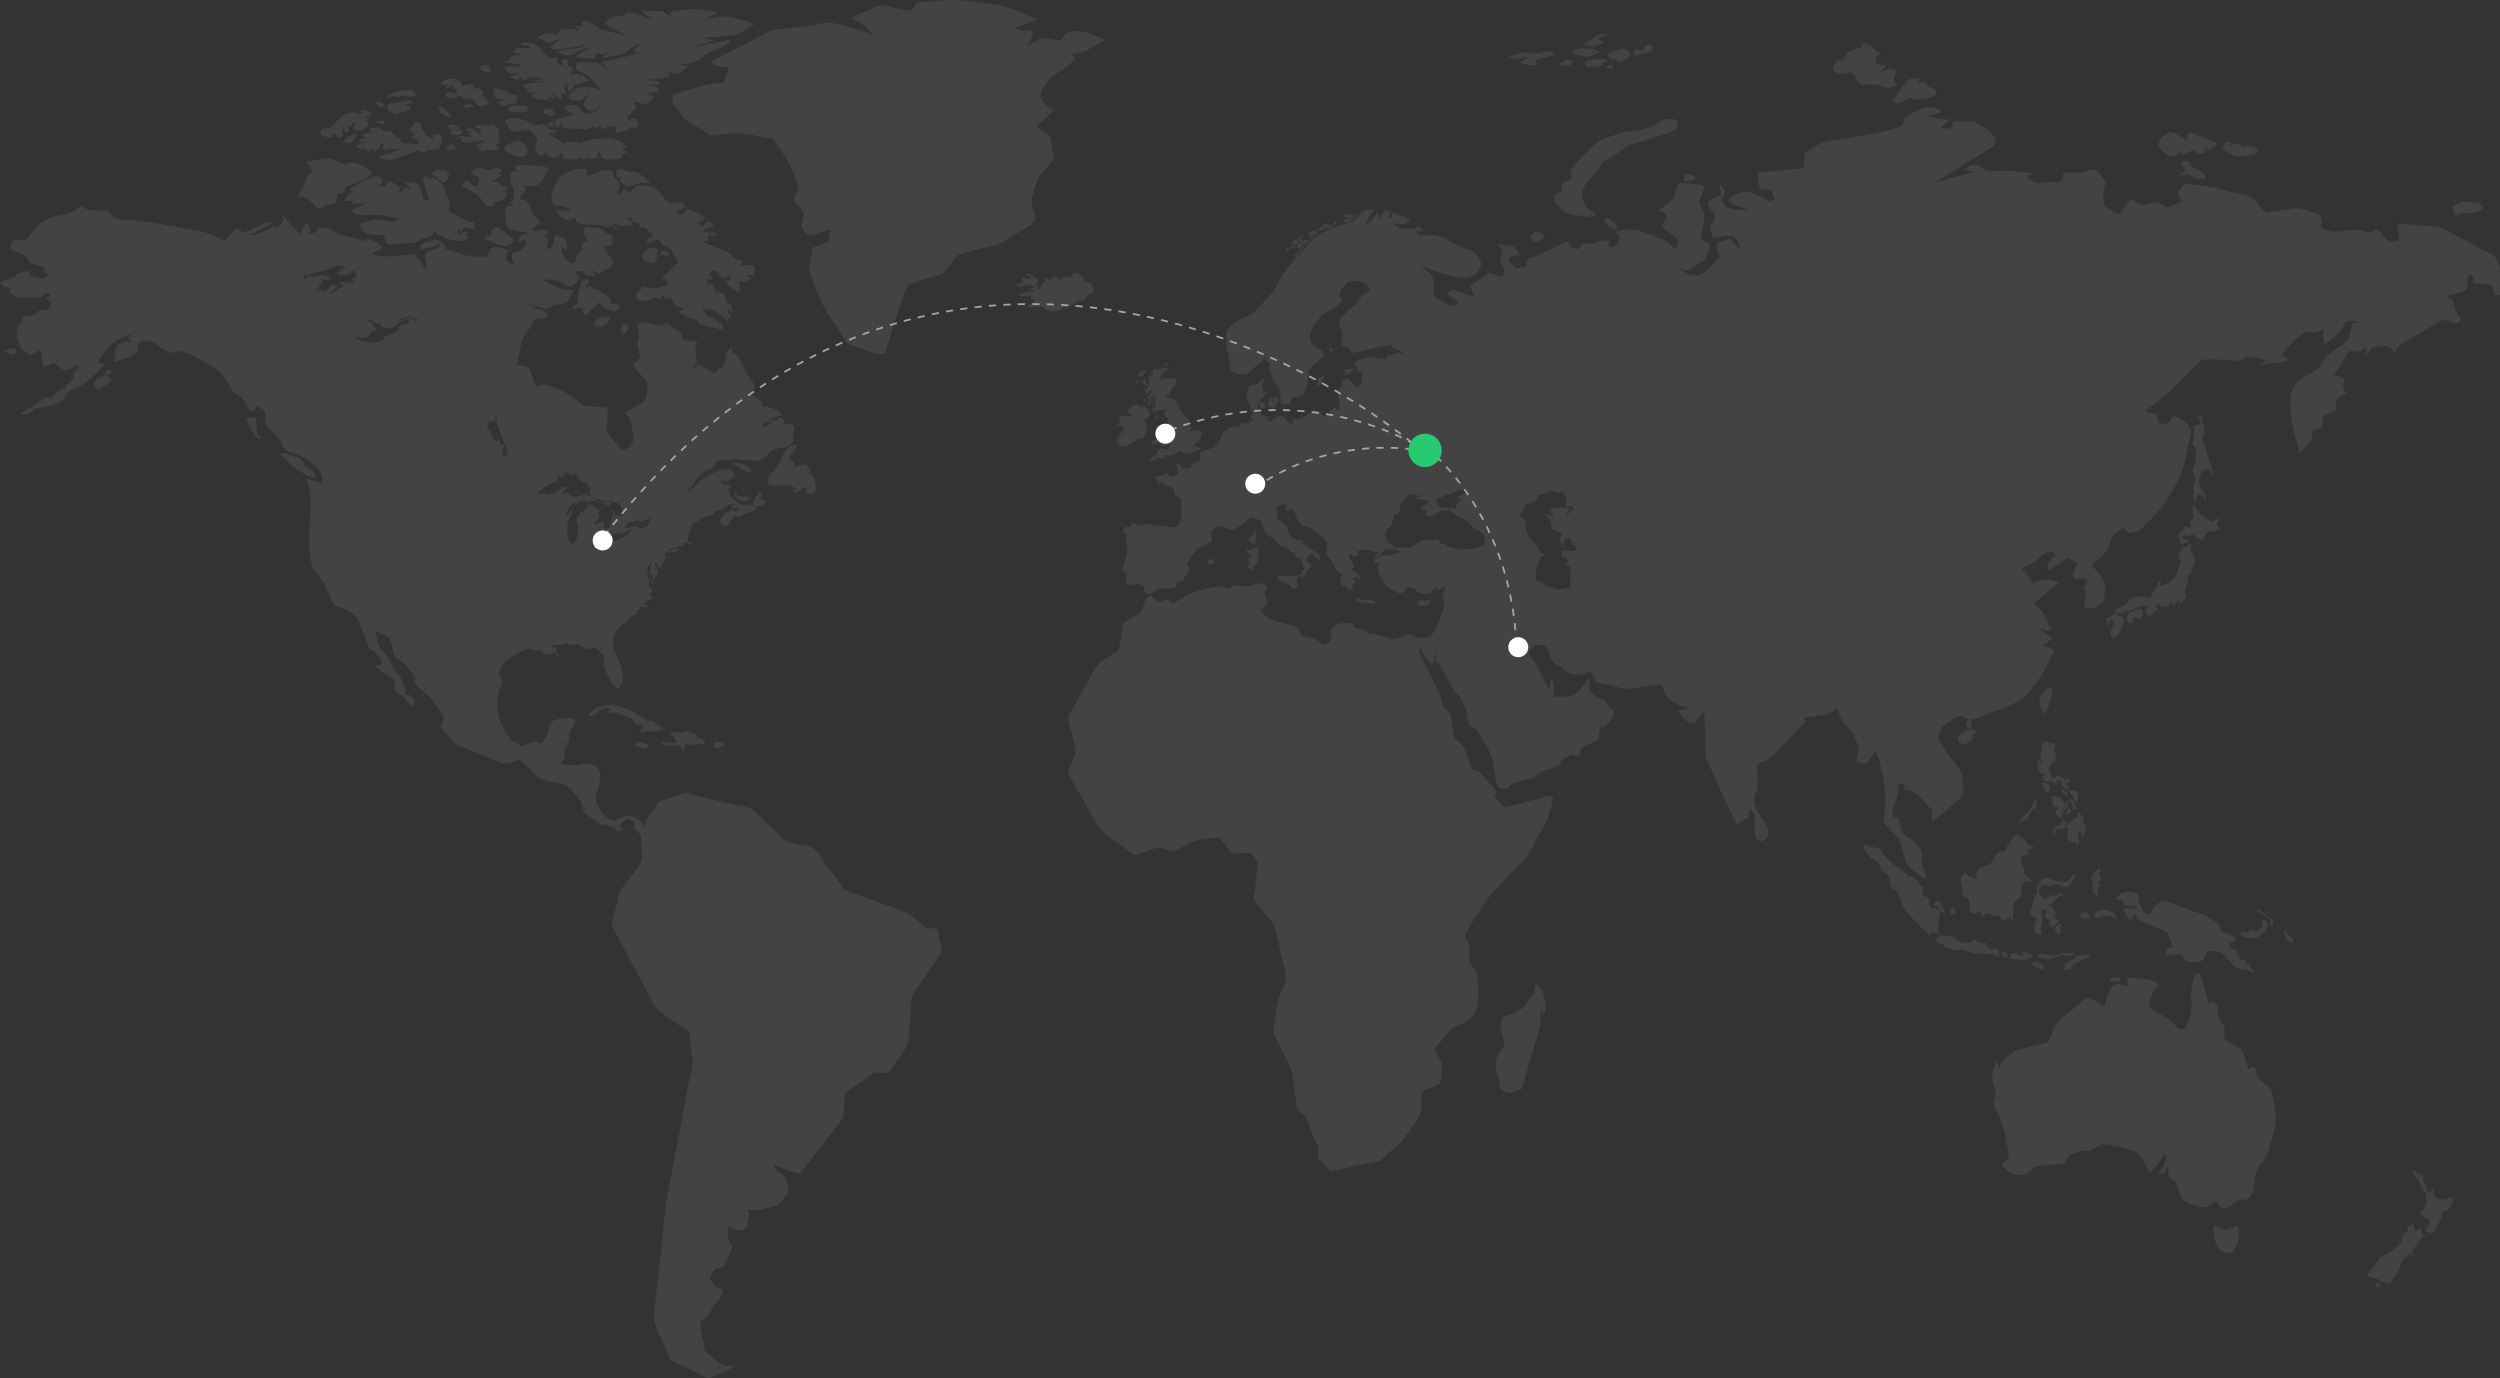 <svg width="1384" height="763" fill="none" xmlns="http://www.w3.org/2000/svg"><rect width="100%" height="100%" fill="#333333" stroke="none"/><path d="M634.331 210.781c-.292 1.331.531 1.916 1.859 1.756-1.168 2.422-3.398-.319-4.407-1.543l.451-.798c.345.239.664.505.982.771v-1.091c.717.027.823.373 1.115.905zM279.737 102.613c-.425.479-1.248.506-1.699.958-1.513-3.406-2.283-2.661-5.734-2.794l5.309-3.512c-.637-.24-1.088-.932-1.673-1.171l2.655-1.597c-1.964-1.037-2.84-1.916-4.911-1.197-2.07.718-3 1.33-5.123.293-2.124-1.038-3.133-.24-5.309-.16-.929 0-2.23 2.235-2.973 2.953.902.373 4.884 1.438 4.884 2.422 0 2.022 0 4.603-2.655 4.098-1.3-.24-2.84-3.3-4.167-2.847-1.327.452-3.531 1.756-1.752 3.193 3.291 2.661 7.114 3.512 9.848 6.945 1.221 1.57 2.203 3.619 4.062 4.045 1.858.425 4.035-.932 3.397-2.874 2.655 1.117 9.69-3.646 5.018-5.322.678-.332 1.39-.591 2.123-.772l-1.3-2.661zm349.657 108.088c.133.559-.664 1.916.557 2.874a4.64 4.64 0 01.638-3.326 4.643 4.643 0 00-1.593-.186c-.106.505.159.372.398.638zm-273.127-67.029c1.327 1.171 5.309 3.406 6.663 1.038 1.354-2.369.292-3.646 1.221-6.094-3.106-4.337-11.388 1.889-7.884 5.056zm23.121-28.951c-1.088-3.566-5.627-3.034-8.149-2.156-1.487.532-5.123-5.322-6.61-6.652a12.557 12.557 0 00-8.149-3.193c-1.195.159-3.823 0-4.726.798-.902.798-2.654 3.22-3.397 2.661-2.655-1.544-2.336-1.65-4.487.479-1.194 1.197-2.893 1.224-1.778-.825 1.115-2.049 1.619-2.475.398-4.949-.849-1.783-1.486-1.544-2.495-2.927-1.009-1.384-.531-3.46-2.203-3.54a12.213 12.213 0 00-4.381-.186 46.736 46.736 0 01-8.998 3.087l.876-3.433a17.377 17.377 0 00-11.123 1.33 11.565 11.565 0 00-6.689 7.264c-.531 1.411-2.39 4.445-2.177 5.935a22.506 22.506 0 001.035 5.322c4.247.426 7.035 0 10.087 3.246l-9.237-.798a13.682 13.682 0 005.813 5.322c1.726 1.011 2.655-.346 3.982-.479 3.212-.319.876.585 2.654 2.182a10.241 10.241 0 004.38 1.171c2.974.133 6.929-.532 9.716.559l2.867 1.117c.611.213 1.009-1.304 1.513-1.25 1.434.159 1.832 2.208 3.424 1.596l-3.583-3.166c4.725 1.357 7.671 2.474 12.423 1.33-.902-1.942-1.168-2.954-3.185-3.512 2.521-2.369 2.283 1.33 4.088 2.182.637.292 2.283-.719 2.442.212.159.932.425 1.996.584 3.007 2.177-2.288 6.026 2.661 7.804 4.231-3.291.958-3.955.426-3.955 4.205l4.513-1.703c1.991-.799 1.831-.958 2.973 1.037 1.486 2.661 4.725 1.81 6.291 4.684 1.035 1.889 2.044 3.805 3.106 5.694.478.905-.611 1.384-1.248 2.022l-7.326 7.398c.743.559 3.849 2.129 3.291 3.645-.265.666-4.672 1.331-5.309 1.544-2.84.798-6.211-.32-9.131-.665.345 1.969-2.257 2.501-3.186 4.151-.69 1.25 1.38 3.752 2.655 3.698 1.991 0 4.406.373 5.946-1.064s3.424-.24 5.309.186c0-.612.345-1.277.265-1.889 1.222-.16 1.991.532 1.991 1.889 3.133-2.049 3.08 0 5.124 3.007 1.115 1.73 3.212 1.543 5.043 2.528-1.062.532-2.15 1.064-3.185 1.623a8.56 8.56 0 005.017 1.889c-.213.346-.425.692-.664 1.038l6.026 1.544c.85.239.77 2.049 2.203 2.394l11.84 3.061c.239-1.89.823-2.661-.637-3.646l-4.407-3.06c-.903-.612-3.106-.426-3.69-1.437-.584-1.011-1.566-2.794-2.389-4.178 1.434.612 2.814 1.251 4.221 1.89-.319-.612-.345-1.411-.664-2.049l7.247 4.523c1.301.852 3.531 3.779 4.38 3.513l-.929-2.475c.425.266 1.009.213 1.46.426.903-2.156-2.124-2.661-.929-4.817l1.991 2.661a18.672 18.672 0 00-.664-5.321c-.849-1.384-2.469-.746-2.867-2.661-.398-1.916-.212-2.661-2.097-3.593-1.486-.692-2.654-1.836-3.212.692-.531-1.623-1.062-3.22-1.566-4.816-.504-1.597-1.009-1.091-2.655-.453-.371-1.117-.716-2.235-1.088-3.352l3.318.425c0-2.155-2.442-2.022-1.141-4.018.902-1.33 1.938-1.144 3.398-.346 1.46.799 2.442 3.194 3.822 3.513.982.213 3.106-1.118 4.088-1.464.69 2.395-1.646 2.661-3.159 3.327a18.596 18.596 0 007.645 6.146 16.632 16.632 0 00-.132-6.865c2.893 2.022 4.088.452 7.114-1.144l-3.026-1.464c.876-1.144 2.92-.213 4.22 0 .319-2.847 1.354-4.55-1.3-5.694a19.669 19.669 0 00-6.477.133l1.698-2.661c-2.654-.399-3.796-.266-5.627-2.288a9.162 9.162 0 00-4.327-3.194c-4.3-1.649-8.548-3.273-12.742-5.162l3.557-.452c-.159-1.118-.345-2.235-.504-3.353l5.017 1.038c-.982-2.661-.796-2.661-3.371-2.182a7.946 7.946 0 01-4.035-1.038 7.27 7.27 0 015.813-1.517c0-2.155-2.23-3.14-3.637-4.098-.345 2.129-2.495 2.661-4.034 3.353.557-2.208-1.089-1.863-2.655-2.102 1.858-.585 5.017-.612 5.707-2.927-1.646-.852-9.928-6.28-10.963-3.965-.796 1.863-3.61 3.752-4.486 1.384-.345-.905 3.504-2.581 4.406-3.113zM255.686 75.338a3.661 3.661 0 00-2.654 1.198h3.583c-3.557 2.474 1.434 2.66 3.133 2.288 2.654-.559 5.309-.798 7.963-1.117a1.994 1.994 0 01-2.176 1.303l.663.533a2.647 2.647 0 00-2.654 1.197 6.915 6.915 0 013.159.772c-.678.025-1.353.106-2.018.24.213 1.782 1.593 1.622 2.973 2.075.77.266 1.142-1.011 1.885-.958 2.124 0 4.964 1.118 6.743-.665-.691-.32-1.195-1.065-1.885-1.384a2.394 2.394 0 001.009-2.262c.371.373.982.532 1.353.905.345-1.543-.637-1.996-.743-3.246-.106-1.251.558-2.289.478-3.327a6.9 6.9 0 00-1.752-2.98c-.823-.32-2.522-1.463-3.318-.958-2.416 1.464-4.301-.585-7.3.506-3 1.09 2.15 1.49 2.495 2.98h-1.805l2.495 3.406c-1.115-.639-9.397-8.542-8.999-3.087h2.363c-1.805.719-1.407 2.661.504 2.022-.743 1.916-3.849.373-5.495.56zm.16 52.714c.557-3.3 2.282-2.422 3.981-.958 0-.506.637-.878.797-1.384 2.442 3.752 2.07-1.197 1.938-2.9-2.655.532-5.84-1.384-8.628-3.087-1.035-.612-4.964-2.129-5.468-3.353-.504-1.224.902-3.033.239-4.656-1.566-3.859-2.655-9.633-6.106-11.602-1.486-.825-2.813-3.007-3.928-1.277-.531.771-3.239-1.198-4.035-1.597.955 1.517-.823 1.97-.478 2.927l1.115 3.113 2.469 6.972c-1.646.665-2.496 1.783-3.159-.133a300.485 300.485 0 01-2.151-6.413c-1.008-2.953-6.025-3.113-8.149-2.661l3.69 3.885c-.85-.213-3.61-1.41-4.062-.638-1.141 1.969-1.274 1.809-3.424 1.809l1.672-2.235c-1.46-.719-5.574-3.699-7.034-3.3-.982.24-1.301 2.661-2.389 2.661l-3.504.293c1.884-1.57 3.849-3.646 1.115-5.322-2.018-1.197-2.92-.373-5.15.479a37.825 37.825 0 00-11.813 6.413c.611.133 1.141.745 1.779.878-1.593 1.463-4.142 2.661-3.717 5.322h3.955c-.292.426-.318 1.091-.61 1.543l8.362-.292-8.707 3.885c1.725 1.729 2.23 2.661 4.486 2.661l8.84-.134c4.12.107 8.204.796 12.131 2.049 2.947.745-1.832 1.597-2.84 1.597a54.242 54.242 0 01-6.849-.905c-3.557-.479-8.123 1.517-11.627 2.262 2.07 7.078 8.84 5.934 14.494 6.227-.319 3.539.478 5.322 3.716 5.162l11.972-.931c2.655-.187 3.69-2.129 6.424-2.661a6.259 6.259 0 003.69-1.544c1.141-.904 1.195-2.395 2.814-1.862-.266.479-.186 1.17-.451 1.649l5.707 1.171c-.345.24-.664.639-1.035.878 3.185 0 6.211 1.783 9.423 1.464.823 0 4.035-1.118 4.035-1.996 0-1.437-1.991-1.117-.69-2.98-2.15-.586-3.531.665-5.044 2.155 0-1.543.372-2.847-.796-3.991.536.006 1.07.069 1.593.186.406.483.88.904 1.407 1.251v-.08zm12.264 3.991a7.305 7.305 0 001.592 1.411c.319-.745.584-.533.903-.958a1.802 1.802 0 001.672 1.623c0-.319.213-.612.345-.931.797 2.394 4.54 2.661 6.531 3.006 1.99.346 4.141-1.756 5.919-2.927a59.183 59.183 0 00-7.406-5.854c-1.513-1.011-2.655-2.661-4.088-1.304-1.035 1.012-2.655 2.315-.956 3.619l-.929.213c-.929 1.943-2.628.293-3.583 2.182v-.08zm363.116 76.343l-.744.346.425.798a5.32 5.32 0 012.495-1.703l-.584-.771c1.673-.16 1.46-2.448.69-2.102-1.194.532-4.618 1.596-2.282 3.432zm-287.302-38.451a6.16 6.16 0 00-2.887-1.709 6.14 6.14 0 00-3.352.06c2.788-2.794-4.459-6.387-5.813-7.345-1.354-.958-2.655-.372-3.637-1.33-1.327-1.49-1.778-2.076-3.212 0a4.521 4.521 0 01-.796-1.65c2.867-.505 1.964-4.47-.478-3.379-2.442 1.091-2.416 3.273-3.159 6.093-.318 1.171-.478 2.369-.717 3.539-.239 1.171.69 2.156.398 2.874-.292.719-3.265 3.007-3.981 4.071a47.52 47.52 0 015.813-1.037c.558.346.929 5.162 1.991 4.417 1.513-1.091 2.655-3.326 4.141-3.832 2.283-.851 2.018-2.661 4.327-3.619-.504 3.726 5.76 4.471 7.964 5.162l3.398-2.315zm-46.322-84.698c.902 2.022 3.504.16 4.725-.665.955 1.996.876 2.315 2.867 2.501 1.991.187 3.159.799 3.53-1.623.292.532.903.931 1.168 1.463 0-.824.398-1.676.425-2.527 2.15.904 0 3.539 2.283 3.672s4.831.213 7.22.319v-1.756c1.301 1.756 4.566 2.448 5.309-.186.637 2.66 4.327.93 6.159.665-.186-1.011-.345-1.996-.531-2.98 2.495 0 1.141 2.66 2.946 3.379 1.352.69 2.87.984 4.381.851.982-.16 5.494-.239 5.76-1.277.69-2.288 1.407-2.102 3.53-2.66a5.804 5.804 0 00-3.424-1.358l2.894-2.155c-3.77-3.22-8.468-5.695-13.273-4.098-2.071.665-3.823-.373-6.026.399a47.718 47.718 0 01-6.344 1.756c.408.385.842.74 1.3 1.065a26.482 26.482 0 00-7.565-1.65c-.664 0-2.018 1.383-2.655.984a74.025 74.025 0 00-3.212-2.049c-.557-.372-5.043-2.9-5.07-3.006-.398-1.437 4.008.292 4.486-1.757l-3.769-1.09c-1.726-.48-.929-1.384-2.203-2.236-2.257-1.437-4.619.559-6.982 0-2.362-.559-3.53-2.66-5.707-2.874a19.284 19.284 0 00-7.725-.851c-3.902 1.09-2.654 2.66-.186 5.322 2.469 2.66 3.876 1.995 6.955 1.57 2.655-.373 3.849-1.33 5.734.904 1.141 1.33 4.247 3.885 2.283 5.775-1.274 2.82-.611 3.3.717 6.173zm68.142 54.576c-1.487 1.65 4.566 1.624 5.123 1.65a2.932 2.932 0 00-2.015-2.529 2.917 2.917 0 00-3.108.879zM310.237 21.401l-5.68 4.816c3.185 2.289 6.583.426 10.326.293a50.356 50.356 0 0010.406-2.342 21.657 21.657 0 01-8.867 3.06 21.187 21.187 0 00-8.308 1.597c3.265.905 6.583 3.007 9.529 1.011a16.168 16.168 0 019.875-3.193 19.336 19.336 0 00-8.839 4.843c2.731.454 5.489.739 8.255.851 2.257 0 2.522.506 2.655-1.969 0-.878 2.654-1.17 3.345-1.383-.452.425-.77 1.037-1.195 1.463l5.309-1.623-3.955 3.353 6.557-1.251c1.327-.266 4.672-.186 5.734-1.224a31.842 31.842 0 0110.405-6.413l-5.309 4.816 3.292 1.464c-7.008 1.863-13.99 3.353-21.236 4.657l7.114 6.546c-3-1.81-6.69-5.322-10.034-6.094-.558-.16-10.167-.16-10.061-.426-2.92 5.668 2.654 5.322 5.84 7.424a24.211 24.211 0 017.008 8.462c-4.486-2.395-11.733-3.113-15.768.958s-.292 3.965 3.212 4.71c2.442.559 4.327-2.661 6.132-4.284-1.327 3.965-4.805 6.28-.584 9.313 3.345 2.395 7.273-2.66 9.211-4.63-3.185 4.55-5.309 7.717-10.91 6.253-2.283-.612-2.469-3.752-4.486-4.044a11.706 11.706 0 00-6.769.425c1.672 3.06 1.672 3.38 4.911 3.7-2.23 2.314-3.584 1.622-6.292 2.66-.929.4-3.185.825-3.822 1.65s1.088 1.623-.239 2.448c1.752 2.315 2.336.665 3.849-1.091 0 2.66 3.69 4.577 4.672 1.57.451 2.66 2.07 1.224 3.796 1.384 1.76.243 3.533.394 5.309.452 2.044 0 2.654-1.916 4.061-1.41 1.407.505 3.478 1.383 2.974-1.118.849 1.916 4.592 3.699 4.778.506 1.646 1.783 2.522-.48 3.636.425 1.62 1.278.93 1.97.425 4.045l7.008-2.129c.69-.266 1.035-1.57 1.699-1.81.239 0 .929 1.012 1.805.72.876-.293 2.469-.48 2.389-1.225-.079-.745 0-2.66-.716-3.193-1.275-.772-1.567-1.33-2.814-.559-1.248.772-1.487 1.384-2.496 0-1.008-1.383 3.398-4.417 4.168-5.109 2.336-2.022-1.354-3.113-.212-4.071 1.141-.958 4.008 1.384 5.309.878a8.27 8.27 0 005.309-3.938l-3.982-2.182 7.008-.878c.266-2.9-5.866-3.113-7.804-3.62h7.963c.638-3.245-7.087-2.34-9.105-2.5 4.885-.586 9.796-1.065 14.653-2.05l-.796-2.66c1.752.452 4.035 1.73 5.707.851a15.612 15.612 0 005.309-4.23l-5.309-.293c2.814-.56 5.628-1.118 8.442-1.73 2.814-.612 5.309-3.3 7.539-4.63 2.92-1.81 12.45-4.258 12.662-7.797-7.22 1.464-14.441 2.954-21.661 4.39l13.273-3.937-7.646-1.304 16.936-1.277c4.062-.293 9.132-4.55 12.795-6.493a91.288 91.288 0 00-14.679-3.938c-4.486-.799-8.521.638-12.954 1.596l7.22-4.071c-4.524-.972-9.11-1.63-13.724-1.97a113.636 113.636 0 00-13.273 1.97l1.752 3.486c-1.513-1.33-4.168-4.205-6.663-4.205l-10.618-.186 6.344 5.322-7.459-3.087a15.894 15.894 0 00-6.796-1.197c-1.008.372-1.247 1.703-2.415 1.783l-4.885.292c-1.805.134-3.796 2.661-5.309 3.965 4.168 2.262 8.309 4.524 12.503 6.76l-13.83-3.433a27.083 27.083 0 01-6.105-3.992c-1.381-.905-3.664-.452-5.309-.532.345.931.716 1.863 1.088 2.66l-5.309.16 3.69 1.757c-4.646.292-10.858-2.369-13.273 3.06-3.186-2.661-7.194-.639-10.618 1.304l6.477 3.06 6.45-2.448zm-47.463 37.706c-1.38-1.783-3.106-1.49-4.937-1.118-1.832.372-.797 1.916.716 1.863 1.513-.054 2.681-1.198 4.221-.745zm82.636 125.916c1.142-1.091 4.646-4.657 1.248-5.748-1.407-.452-2.814 1.251-2.947 2.475-.186 1.756.505 2.022 1.699 3.273zm274.879 60.111c-.451.24-.744.852-1.195 1.091 3.61 3.06 8.495-2.661 11.946-3.566 1.168-.319 2.044.745 2.495-.691.451-1.437.796-2.661 1.221-3.965a6.044 6.044 0 00-1.54-5.109c2.443-1.703 3.186-1.757 3.451-4.87-1.247.399-1.566-1.889-2.654-3.007-.584-.692-2.814.32-3.663.506.212-.319.398-.665.584-1.011-2.655-1.624-5.469 1.463-6.796 3.698.876.346 1.779.666 2.654.958-1.114.878-1.698 1.783-3.026 1.437-.902-.239-2.15-.958-2.999-.452-1.513.825-1.062 1.011-.558 2.661.239.851-1.141 1.756-1.672 2.315a12.006 12.006 0 004.539 1.384 25.723 25.723 0 00-3.69 3.938 8.505 8.505 0 014.725-.506c-1.061.213-3.238.186-3.902 1.144a3.821 3.821 0 01-2.654 1.677c.663 0 1.274.505 1.937.585-.663.346-1.327.772-1.99 1.038l2.787.745zM329.27 179.275c.16.453.399 1.969.93 1.916 3.238-.292 6.981-1.703 7.485-5.827h-2.468a8.506 8.506 0 00-4.938 1.756c-1.115.851-1.513.718-1.009 2.155zm-37.455-96.46c-.425-2.181-2.867-5.48-5.309-4.71-1.354.4-8.15 1.597-7.008 5.03.477 1.357 5.76 3.246 7.061 3.965 3.132-.426 6.026.026 5.256-4.284zm-45.128-33.793c2.018.212 2.655-2.821 4.487-.985-.372.24-.638.745-1.062.985l3.079.558c.345 3.46-4.407.772-6.504 2.156.664 5.96 7.353.133 8.521 1.57 1.168 1.437 3.796 1.224 5.681 1.49 1.885.266 2.018 1.304 3 3.087.982 1.782 9.105 1.383 5.017-3.247-.611-.665-2.018-1.65-1.752-2.66.265-1.012.531-1.252-.451-2.05-1.752-1.437-2.23-1.144-4.433-.772.716-4.363-4.699-2.155-6.159-1.357-1.115-2.66-2.469-4.63-5.468-4.204-3 .426-5.309-.24-6.398 3.326h3.425c-.4.677-.755 1.379-1.062 2.103h.079zm.929 15.673c.956 1.09 2.124-.612 1.115-1.81a13.124 13.124 0 00-2.229-2.182c-1.222-.931-2.23-2.262-3.796-1.543.265 1.117.584 2.235.849 3.38 1.035.93 3.318 1.33 3.982 2.155h.079zm23.573-27.435c-.929-2.342-6.69-1.73-4.964 1.543 2.469.985 6.875 3.486 4.884-1.543h.08zm7.539 18.307c-1.115.533-2.336.32-3.478.825.956.426 2.655 2.315 3.106 2.315a13.253 13.253 0 003.531-.771c1.247-.346 3.557-.373 4.3-1.597.743-1.224-1.035-1.703.558-3.3-1.434-.505-3.372-.505-4.54-.984-1.168-.479-2.15-1.73-3.424-2.235-1.805-.772-8.362-1.943-4.725 1.862l-1.221.187c.796 3.539 3.849 1.782 5.813 3.698h.08zm-59.489 1.304c-3.61.586-5.309 0-4.459 4.258 1.619 0 2.999 2.315 4.38 1.942l6.556-1.676c1.567-.4.77-.985 1.142-2.102.372-1.118-2.442-.16-3-1.198 1.858-.399 3.637-.452 4.938-2.128-2.814-1.198-6.929.452-9.636.904h.079zm6.637 15.168l4.247 2.66-2.893 1.172c.902.399 4.645 1.33 4.486 2.421-.345 2.288-2.496 1.197-4.407 1.091-.955 0-4.964.373-5.309-.772-.611-2.66-.902-2.315-3.265-2.075l1.141-.665c-1.513-1.224-3.451-3.752-5.309-3.433-3.583.638-2.283-.772-5.309-1.916-.557-.213-5.043.16-5.07 1.25-.027 1.092 3.61 1.544 4.486 1.783a14.354 14.354 0 00-7.804.586v1.463c1.858 1.118 5.15.267 7.247.187-.956.638-9.45.16-9.238 2.261.212 2.103 7.353-.212 8.282-.452-2.654 2.289-8.441.612-10.167 3.938a8.688 8.688 0 005.787.426c0 .4-.212.772-.292 1.144.958.32 1.933.586 2.92.799-.717-2.076 1.566-1.73 1.938.266 2.469-1.517 2.92-1.73 3.716-4.737 1.858.612 1.089 1.996.77 3.592 1.434 0 4.725.533 4.938-1.49.876 2.103 4.327 1.038 5.84 0-2.894 3.06-8.814 3.566-12.875 4.976 4.911 3.194 6.928 2.156 12.184.24 2.947-1.038 5.867-2.129 8.787-3.193 1.725-.586 2.655 1.01 4.274.878.796 0 .902-1.49 2.256-1.49h4.194c1.805 0 2.655-2.209 3.08-4.151.557-2.448.318-4.737-2.92-4.285-3.876.533-.637 1.65-2.151 3.62-.584-2.023-1.247-2.316-2.973-2.848-1.088-.346-1.3-2.395-2.256-3.166-1.911-1.517-.425-6.067-4.327-4.444a18.13 18.13 0 01-4.088 4.364h.08zM279.232 36.7c.558 4.604 5.575 4.604 8.574 3.353-1.008 1.623-2.495 1.464-4.088 1.703-1.592.24-.823 1.81.345 1.677 1.168-.134 1.062 2.075 2.443.984 1.38-1.091 1.619-1.543 2.867-1.064 0 .319 0 .691-.186 1.01 1.407.746 1.884-.425 3.052-1.01.346-.187 1.699 1.49 1.301-.745 2.23.93 5.973-.213 7.539 1.17l-5.548.719a18.54 18.54 0 008.388.399c-5.309.985-10.06.585-15.051 2.66a13.757 13.757 0 004.752 1.81l-2.655.213c1.434 2.209 5.495 1.437 7.964 1.996l-5.017.585c2.203 3.513 7.141 2.874 10.485 3.034a2.444 2.444 0 00-1.699-1.81c2.23 0 3.159.852 4.938 2.262-.797-1.65-1.619-3.3-2.416-4.976 1.646 1.65 3.292 3.22 4.938 4.843.716-1.916 1.3-2.847 0-4.683 6.955 3.725-.611-2.927 4.035-4.284a5.994 5.994 0 00.796 4.071c1.248-1.09 3.212-1.783 2.309-3.805 1.195 1.064 6.106-1.57 8.123-2.182a14.63 14.63 0 00-3.318-3.566c-.186.639-.77 1.171-.929 1.81-.239-3.433-3.982-1.357-5.601-.719 1.805-3.46 2.655-5.029-1.593-5.535 2.655-2.288-1.088-5.322-3.477-3.14.504.932 1.062 1.837 1.566 2.661a3.576 3.576 0 01-3.478-1.676c-.477-.772.77-3.113-1.247-2.501a5.295 5.295 0 01-5.601-2.076c-2.389-2.66-3.717-4.923-7.035-5.774-1.991-.532-5.309-1.65-6.716.506 1.832.665 3.876 0 5.469.957-1.699 2.954-7.672-1.33-9.477 3.433 1.46.479 3.69.213 4.858 1.224-1.407.293-8.203.559-6.106 2.661l-3.185 1.17c1.515.489 3.084.793 4.672.906a8.732 8.732 0 00-.85.479c1.726.825 3.557-1.065 5.07 0-.584.133-1.061.718-1.645.878.398.319.716.825 1.115 1.09a18.548 18.548 0 01-1.912-.505l-6.769-.213zM248.917 73.45c1.381 1.597 7.725 2.102 7.141-1.224-1.726-.293-5.893-.186-7.141 1.224zm-51.525.4c-1.168.319-7.459 2.66-6.769 4.576.505 1.277 3.531.745 4.194 0 .664-.745 3-3.087 2.575-4.577zm436.17 139.859l-.505.319.451.506c.054-.266.399-.372.054-.825zM238.91 96.626a7.56 7.56 0 013.742 2.368c1.328 1.198 2.071 2.661 3.743 1.863a5.056 5.056 0 002.204-3.885c0-1.89-1.195-2.049-2.655-3.034-2.601.612-5.92-.372-7.034 2.688zm13.432-14.396c-1.009-2.794-2.336-2.421-4.54-1.65-2.575 3.726 3.212 2.316 4.54 1.73v-.08zm-4.327-12.799c.637 1.277.955 1.197 1.115 2.395 1.831.16 4.061.665 5.521-.852l-2.655-1.676a4.763 4.763 0 00-3.981.213v-.08zm43.295-7.397c.637-.852 1.221-1.73 1.859-2.661a15.262 15.262 0 00-12.238.665c.85 2.98 8.043 1.783 10.379 1.996zm52.693 39.195c.531.692 1.991 1.171 2.655 1.624 1.327.798 5.574-1.065 7.114-1.411 2.1-.163 4.212-.074 6.291.266a20.238 20.238 0 00-8.096-6.519c-1.195-.638-2.894.293-4.168-.186l-4.539-1.65a2.654 2.654 0 00-2.073 2.262 2.666 2.666 0 001.436 2.714c1.885.798.371 1.384 1.38 2.794v.106zm-42.95-40.26c-1.46 1.357 1.513 2.502 2.229 2.847 1.328.719 2.655 0 3.956-.505a3.887 3.887 0 00-2.401-2.981 3.867 3.867 0 00-3.784.533v.106zm2.654 6.839c-1.407 1.09 1.911 3.246 3.106 2.66-.292-.398-.372-1.143-.584-1.463 1.699-1.224-1.487-2.102-2.522-1.304v.107zM1237.1 86.434c4.1.306 8.21-.172 12.13-1.41.39-.904.54-1.895.43-2.874-.24-.452-2.66-.825-3.14-.93a7.488 7.488 0 00-5.65.345c.16-.506 0-1.144 0-1.65-2.07 0-4.14-.692-5.87.878-.16-4.177-4.93-1.543-4.4.985.24 1.304 5.36 3.832 6.5 4.656zm-374.132 27.914a13.425 13.425 0 008.76 4.63c3.026.213 9.344 2.129 11.998 0-4.194-2.927-7.671-5.322-7.804-11.336 0-4.656 4.327-8.621 6.928-11.681 1.567-1.863 3-3.885 4.46-5.828a25.75 25.75 0 016.238-3.991c3.425-2.182 5.76-4.976 9.61-6.174 4.645-1.437 9.317-2.66 13.936-4.364 2.309-.771 11.574-2.421 11.972-6.599.425-5.029-9.105-2.847-10.804-1.463-3.823 3.113-8.123 3.752-12.715 5.082a26.78 26.78 0 00-10.99 1.916c-3.053 1.25-7.964 2.155-10.486 4.39a96.529 96.529 0 00-8.282 7.983l-5.442 6.04c-1.407 1.597-.61 2.662-.132 4.764.186.852-3.77 3.06-4.46 3.539-2.495 1.81-.186 1.943-1.407 4.337-.849 1.73-3.504.932-3.637 3.3-.239 3.06.107 3.14 2.257 5.455zm8.362-80.201c-4.354-1.597-4.487-1.357-8.203 1.65l5.309.665 2.894-2.315zm16.458-10.325l-3.106-2.66 6.371-1.704c-3.478-.638-4.831-1.383-7.751.692-2.283 1.65-4.593 3.246-6.955 4.737l6.397.878 5.044-1.943zm0 98.456c.61 1.596 5.574 5.721 7.326 4.204 1.752-1.517-4.3-4.923-5.096-5.561-.85.585-1.62 1.011-2.336 1.463l.106-.106zm5.548-85.151c-.85-1.81-2.655-.639-4.035-.293a15.72 15.72 0 001.832 1.464l2.203-1.171zm-7.592-8.542a24.212 24.212 0 00-7.964-1.783c-3.876.16-5.309-.346-7.964 2.661l7.646 2.05a15.906 15.906 0 008.282-2.928zM847.2 30.927l-5.628 3.779a24.898 24.898 0 009.238 1.463c-.292-1.038-.558-2.049-.876-3.113l11.096-2.661c-2.017-1.357-3.371-2.661-5.814-1.89a14.194 14.194 0 01-6.901 1.038c-4.964-1.224-8.309.293-13.273 1.836l5.097 1.33c2.309-.531 4.645-1.17 6.981-1.782h.08zm2.017 102.873c1.274 1.25 5.124-2.156 6.079-2.848a9.052 9.052 0 00-4.911-2.661c-3 1.304-3.822 2.927-1.247 5.588l.079-.079zm-106.182-10.325a12.527 12.527 0 008.813-4.71c-1.725 0-1.778 1.544-3.159 2.262-1.47.392-2.994.545-4.512.452.61 1.091-.107 1.757-1.248 1.996h.106zM219.452 53.519c1.858 1.064 1.646-.426 3.159-.64 1.513-.212 8.202 2.502 7.326-1.117-.531-2.182-6.052-2.075-7.486-1.623-2.362.745-6.742 1.064-8.308 3.38l.929.638c1.3-.32 3.238-1.33 4.38-.638zM887.629 32.47c-.983 0-11.123.453-10.114 3.273 1.008 2.82 7.831.692 10.299.24-.398-.346-.557-1.011-.982-1.357l3.717-.586-2.92-1.57zm310.341 52.022c1.38.905 2.79 2.368 4.41 2.262 2.65-.24 2.65-.373 3.77-3.14 2.1 3.3 5.15.532 8.15-.612.82-.346 1.86 2.66 2.65 2.421l4.46-.93c-.53-.88-1.03-1.757-1.56-2.662 1.91.798 2.65 1.49 4.32.4a10.948 10.948 0 003.59-2.954l-12-4.577c-1.04-.426-2.84-1.624-3.96-1.145-1.99.905-1.03 2.262-.69 4.47-2.81-1.223-8.55-6.651-11.31-4.39-2.76 2.262-3.93 2.661-4.8 6.04-.29 1.89 1.96 3.487 3.03 4.817h-.06zm-564.329 138.37c.982-.319 1.142-1.118.611-2.156a3.895 3.895 0 00-1.328.932c1.089.053.425.638.77 1.171l-.053.053zM1213.45 97.398c2.65 2.182 4.38 1.65 7.64 1.543-.71-3.007-.95-3.087-3.39-4.577-.59-.346-4.81-2.235-4.84-2.368-.23-2.102-1.85-4.098-4.24-2.501-2.39 1.596.55 3.752 1.78 4.656l-4.78 3.327c2.23-.293 6.13-1.624 7.88-.133l-.05.053zM913.298 28.985c2.389-.56 1.619-1.57 1.487-4.178-.903 0-3.027-.24-3.796.293-.77.532-.744 2.394-1.487 2.66-2.017 1.171-4.088-1.836-5.628 1.198.511.596 1.07 1.148 1.673 1.65l7.751-1.623zm-21.236 3.778c1.407 0 2.203-.426 3.105.745 1.593 1.996 5.575-.878 6.982-2.475 1.407-1.596-2.017-4.576-3.849-4.124a37.823 37.823 0 00-8.176 3.033c.451 1.357.451 2.821 1.884 2.821h.054zm155.608 23.15c2.15 2.927 7.57-.771 10.14-1.73.82-.265 2.23 1.358 3.43 1.172l6.84-1.198a7.453 7.453 0 003.8-1.942c.88-.692-.95-3.406-1.99-3.486-2.23-.24-2.65-1.171-4.17-3.007-.66-.772-3.63 0-4.59 0l1.94-1.756a6.179 6.179 0 00-7.7 1.437 46.17 46.17 0 00-5.68 8.275l-2.02 2.235zm-29.65-14.98c2.26-.16 6.69-1.597 8.23.425 1.99 2.66 3.16 5.934 6.32 5.614 3.07-.617 6.25-.32 9.16.852 3.23 1.224 4.69.532 7.96-.452-.32-1.065-1.51-3.327-1.12-4.39.4-1.065 1.94-3.247.51-4.019-3.03-1.676-4.73-.24-7.97 1.011 1.04-1.144 2.1-2.288 3.16-3.406-1.51-.346-5.09-.24-5.44-1.995-.69-3.832-.69-3.433 2.66-4.418-2.18-1.57-6.22-5.96-8.79-6.067-2.58-.106-1.04 1.677-2.65 2.209-1.62.532-3.93 1.25-5.92 1.836-2 .585-2 1.41-2.66 3.991-.24.878-3.72 1.251-4.54 1.49-.82.24-1.83 3.673-2.23 4.577-.4.905 2.87 2.369 3.4 2.741h-.08zm345.54 76.981c1.04-.293 1.94.452 2.95.239 3.37-.665 6.05-.585 8.47-3.246-1.41-1.251-2.5-2.794-4.3-2.874l-7.17-.346c-1.67 0-4.14 1.703-5.71 2.368-.42.16.83 4.497.98 5.322l4.78-1.463zm-641.761 12.347c-1.328.585-3.212.691-2.655 2.66.77-.585 1.513-1.224 2.257-1.836.239-.292.345-.612.477-.904l-.079.08zm-10.22 8.727a1.802 1.802 0 002.23-1.224c-.637-.691-1.354-.558-2.098.16.027.266.001.639-.052.985l-.08.079zm5.681-6.918c-.85.958-1.699 1.889-2.522 2.847l2.522.506c1.752-1.118 1.433-2.262.079-3.433l-.079.08zm-71.514 70.249c.929.266 1.115 0 1.964-.399-.663 0-1.035-.346-1.752-.186.213-.16.425-.266.637-.399-1.353-1.065-1.592.372-1.645.904l.584.852c.066-.294.164-.579.292-.852l-.08.08zm102.572-81.744c.876-.852 1.831-1.304 1.911-2.661-1.274.718-1.035 1.49-2.655 1.037a6.353 6.353 0 00-3.238-.159c.531 2.608 2.23 1.942 3.982 1.783zM634.942 221.372c.369-.58.697-1.184.982-1.81-.823-.133-1.619.532-.982 1.89v-.08zm82.848-85.364c-1.698 0-3.291-.452-3.238 2.102l3.238-2.102zm-80.379 85.896a2.66 2.66 0 00.69 1.783c.531-.825.239-1.517-.69-1.703v-.08zm-.929-10.218c-.213 0-.399.213-.638.293l.903.292a5.117 5.117 0 00-1.38 2.661c0 .506-1.381.932-1.885 1.65 1.672.346 1.699 1.038 0 1.384 1.009 1.011 3.69 0 1.433-1.437 1.407.851 2.071-.453 3.133-1.437.159.186.265.372.398.559-1.593.851-1.858 2.661-2.256 4.417-.266 1.144.398 1.171-.186 2.661-.292.745-.903 1.117-.266 1.703 1.274 1.171.982-1.544 1.115-2.448.212-1.357.133-2.847 1.752-3.46-1.885 1.544-.292 3.114.982.373.21.449.362.923.452 1.41-1.089 0-.876.506-.637 1.597.371 1.49.61.958 0 2.661-.611 1.703-2.31 2.022-.239 3.619v-1.304c.955.346 2.495 1.596 1.937 0 1.487 1.011 3.319-.985 5.442-.665-3.61.851-1.672 6.519.531 4.816a4.324 4.324 0 00.345 5.162l-.451.133c-.584-.851-.398-.319-1.088-.718l.239.958c-1.328-.24-2.496-.799-3.664.159a1.51 1.51 0 00-2.15-1.011c1.513 1.251.77 2.422-.584 3.38a45.914 45.914 0 012.655-.506c-.266 1.783.769 2.235-.425 3.912-.637.904-3.292 1.41-4.3 1.836.138.309.201.646.185.984 1.168 2.023 2.655-.612 4.433.346l-.663.532c.717 0 2.654 1.091 2.814 1.012l3.875-1.331a5.91 5.91 0 00-1.778 2.847c-2.442-.346-5.017-1.437-5.84 1.73-.425 1.703-3.186 3.06-4.354 4.444 2.15 1.517 4.486-2.954 7.513-.719 1.725-4.31 2.389-.798 5.468-2.315.929-.479 2.84-1.969 3.849-1.942 1.009.026 1.619 1.543 3.106 1.197a41.846 41.846 0 006.955-1.676c3.424-1.411-1.832-2.502-2.867-2.661 2.654-1.969 4.38-2.954 4.752-6.466.371-3.513-5.681-1.171-6.292-1.863 2.363-1.676-1.168-4.736-2.973-4.736a2.093 2.093 0 012.787.878c-.769-4.63-4.618-5.003-5.786-8.781-1.487-4.843-3.531-5.322-7.964-5.855a2.653 2.653 0 012.84-1.17c-1.327-2.661 4.885-6.147 3.239-8.675-1.035-1.597-8.203-.772-8.999.878l-.398-.319c.531-.479.823-1.304 1.407-1.703a11.395 11.395 0 00-1.859-.559h1.301c.372-1.73 3.637-2.156 4.088-4.763a8.658 8.658 0 00-5.601 1.038c-.823-.426 0-.586-1.141 0-.346-1.783-1.859-.293-1.221 1.17l-1.195.213-.345 1.011c.459.558.946 1.091 1.46 1.597a2.65 2.65 0 00-2.655-.24c.372.639.399 1.517.797 2.129l-1.089-.213c-.239 1.198.239 1.118.983 1.411v-.08zm4.725 18.015a2.491 2.491 0 00-1.513 2.102h.743a1.592 1.592 0 00.826-.904 1.587 1.587 0 00-.056-1.225v.027zm82.822-95.023a385.367 385.367 0 014.486-4.817l-3.106 2.661c-1.327.027-1.805.852-1.38 2.236v-.08zm7.831-9.447a25.858 25.858 0 01-2.655 2.395h2.655c.822-1.011 1.937-1.729-.08-2.315l.08-.08zm-5.31 2.661c-1.831.586-1.831.399-1.937 2.475-.239 3.113 3.928-1.064 4.857-1.809-.716-1.464-1.592-.905-2.867-.506l-.053-.16zm8.973-3.592c-1.195-.772-2.655-.905-3.239.745.425.233.869.429 1.328.585.408.035.817-.059 1.169-.269.352-.21.63-.525.795-.901l-.053-.16zm-13.432 8.435c-.85.559-.319 1.863-1.699 2.661.159-.984.318-1.942.504-2.927-1.274 0-1.858 1.091-1.433 2.422h-1.062c-.186 1.33 0 .878-.929 1.915 1.593.267 2.177.799 3.212-.585a2.12 2.12 0 012.654-1.038c.478-.984.133-3.086-1.194-2.288l-.053-.16zm-3.584 5.828c0 1.889-1.009 2.288-2.442 2.474.557.426.345.612 1.062.932a7.34 7.34 0 01-.823 1.41c1.699-1.517 2.628-2.235 2.203-4.816zm1.779-.612a6.367 6.367 0 00-1.407-.187 5.712 5.712 0 00.212 2.023c1.248-1.251 2.469-2.661 3.69-3.832-1.088-.106-1.911.745-2.389 1.996h-.106zm18.077-12.879c-1.725-1.091-4.619.878-5.813 2.368l2.415-.772c1.248-.505 2.363-1.091 3.504-1.596h-.106zm1.54-2.236a4.608 4.608 0 00-1.805 0l.398 1.171c1.248.852 1.672.293 1.513-1.171h-.106zM934.402 96.44c-2.496.292-1.858 1.357-2.124 3.991l6.61-1.17a3.889 3.889 0 00-1.647-2.258 3.87 3.87 0 00-2.733-.563h-.106zm231.738 246.112c.16 1.038.3 2.022.43 3.086 2.47.267.58-2.66 2.33-2.368 2.18.266 1.04 3.06.48 3.965-1.17 1.809-1.4 7.717 1.75 5.322 2.5-1.836 3.43-5.322 4.78-7.983.32-.745-1.06-2.661-1.35-3.193-.85-1.464-1.67.239-2.87-1.517 1.97-1.836 4.2.985 5.31-2.661 1.04 1.73 1.81 1.011 3.08.24.64-.399 2.87-.852 3.13-1.224 1.33-1.65 4.2-.586 6.11-.426-2.9 2.501-1.12 4.231 1.06 6.173 1.17-1.676 2.23-4.63 4.54-4.177-1.35-1.171-1.78-2.502-.16-3.619 1.86 3.007 5.6 1.65 7.41-.905l1.24 2.475c.9-1.521 1.99-2.917 3.24-4.151-.21.904-.4 1.836-.61 2.661 1.94-.666 2.28-2.315 3.93-3.22.21 0-.37-4.045-.13-5.136.48-2.155 1.3-2.235 1.27-4.869 0-1.65-.37-4.418 2.02-3.167 0-1.703-.48-2.927.85-3.805 1.33-.878.98-2.661 1.03-4.577 0-1.277-1.38-3.06-1.93-4.204-.56-1.144 0-2.342.29-3.619-2.05-1.091-3.27.505-2.66 2.661-1.22-4.684-4.06 1.437-4.54 3.246-.37 1.41 1.38 2.076 1.12 2.821l-1.83 5.774a11.373 11.373 0 01-3.36 5.299 11.272 11.272 0 01-5.67 2.684c-1.46 0 .24-2.661.69-2.98-2.07.771-2.81.532-2.89 2.927 0 1.25-1.97 2.927-2.66 3.858-.69.931.43 2.235-1.16 2.927-2.23 1.011-1.28-.878-2.66-.745-2.65.293-7.43-.346-9.05 2.022a8.57 8.57 0 01-7.19 4.391c1.08 3.326-3.3 4.657-5.26 6.014h-.11zm-3.9 137.97a20.714 20.714 0 00-3.82 3.646c-1.22 2.102-.4 2.501 0 4.231.32 1.548.4 3.137.24 4.71-.13.958 2.25 2.315 2.92 2.927-.29-1.943-1.09-6.2 2.18-4.87-.48-.399-3.77-2.661-2.13-3.033.41-.052.78-.249 1.05-.555.26-.306.41-.7.41-1.108 0-.408-.15-.803-.41-1.109a1.67 1.67 0 00-1.05-.554c.33-.608.69-1.195 1.09-1.757 0-.851-.27-1.703-.37-2.528h-.11zm87.6 116.071c-2.28-2.102.85-4.896-2.65-6.12-.4-.159-2.26 2.342-2.66.932-.4-1.411-1.03-3.433-1.56-5.136-.93-3.113-.88-4.87-3.45-6.36-1.04-.585-8.15-3.778-8.15-4.896 0-2.954.79-6.306-1.12-8.515-2.65-3.113-2.47-4.364-2.65-8.675a3.475 3.475 0 00-.58-1.675 3.462 3.462 0 00-1.32-1.171 3.437 3.437 0 00-3.41.185 68.271 68.271 0 00-5.1-16.71c-2.95.691-3.16 6.066-3.9 8.701-.45 3.07-.45 6.19 0 9.26.13 3.592-1.94 14.928-6.82 13.145-1.73-.612-3.22-3.699-5.02-4.79l-9.8-5.827c-3-1.81-1.72-2.847-.85-6.546a14.857 14.857 0 014.25-6.759 9.593 9.593 0 00-3.55-2.747c-1.39-.62-2.9-.9-4.41-.819a71.373 71.373 0 00-9.53-.718c0 1.49.21 2.98.34 4.47-3.53-.532-6.71-2.421-8.97.879a27.48 27.48 0 00-3.72 10.218l-9.13-4.87c-1.09-.585-4.85 3.672-5.73 4.417-4.94 4.231-11.6 7.983-14.07 14.369-1.25 3.326-1.25 6.041-4.43 6.786l-12.64 2.953a17.556 17.556 0 00-6.98 3.752 11.74 11.74 0 00-5.31 7.025l-1.57-3.911c-2.12 5.189-3.42 9.579-1.32 14.821 1.25 3.14.9 3.619-.16 6.892-.75 2.315.71 3.992 1.7 6.12a56.91 56.91 0 014.91 15.966c.32 2.182 2.15 7.823 1.38 9.766-.27.692-4.97 3.379-2.66 5.162 1.89 1.49 4.07 4.178 6.45 4.178 2.39 0 5.31.825 7.12-1.011 2.65-2.661 3.37-3.619 6.85-3.965 2.47-.24 4.93-.612 7.4-.692l5.66-.16c.58 0 1.46-2.661 1.75-3.273.96-2.075 4.72-2.927 6.61-3.858 1.88-.931 5.04.585 6.9-.532 1.46-.878 4.38-3.593 6.05-3.38a69.629 69.629 0 0116.65 3.513c3.53 1.357 3.77 1.996 5.76 5.588a53.677 53.677 0 004.14 6.599 59.873 59.873 0 008.1-10.883c1.43 4.443-1.44 7.983-3.67 11.681 3.69.825 3.51-1.304 5.31-4.869.21 2.261-.42 7.77 1.89 7.77s3.5 4.284 3.9 6.12c1.33 6.36 5.87 7.983 11.23 8.914 3.45.559 3.95 1.011 6.66-1.33 2.71-2.342 2.84-1.437 5.44 1.703 1.22 1.49 4.51.292 5.71-.905a7.276 7.276 0 013-2.546 7.262 7.262 0 013.87-.621c6.22-.186 5.66-8.701 6.61-14.023.85-4.63 5.9-7.983 7.01-12.586 1.33-5.322 4.14-11.974 4.3-17.563.16-5.588-1.64-11.468-2.44-16.737l-7.62-6.706zm-97.98-90.472c-1.22 3.512 4.54 1.969 5.31 1.676.27-2.129-4.35-4.044-5.17-1.676h-.14zm20.58 34.885c-1.97 1.33-4.25-1.437-4.44 2.288 1.65 0 3.37.825 4.67 0 1.3-.824 1.76-2.847-.23-2.288zm85.31-27.913c.93-2.129 1.25-2.236 0-4.152-.18-.292-.9.213-1.24-.266a6.173 6.173 0 00-.99-1.57c-2-1.455-4.07-2.806-6.21-4.044-.74 2.448 8.42 3.645 7.43 8.142.28.657.61 1.289.99 1.89h.02zm-19.85 165.538c-1.2.479-4.81 2.661-5.95 2.235l-6.42-2.821a21.497 21.497 0 001.19 10.298 7.705 7.705 0 002.68 3.758 7.691 7.691 0 004.33 1.564c4.3.878 8.44-13.651 4.14-15.034h.03zm6.31-162.585a15.245 15.245 0 00-4.67.133c1.01 2.475 5.84 3.779 8.13 3.22a6.628 6.628 0 002.7-.948 6.65 6.65 0 002.05-2.006c.29-.612 3.71-.346 1.59-2.661 2.89-.638 1.57-2.98 0-4.044-2.12-1.411-1.65 2.528-1.62 3.565-.24 0-7.19 5.083-5.31.879-.48-.479-1.46 1.782-2.97 1.862h.1zm-14.49-.452c-1.27-1.384-.45-3.592-2.23-4.683l-5.31-3.3a49.695 49.695 0 00-8.81-3.406c-4.51-1.676-9-3.433-13.49-5.136a7.411 7.411 0 00-7.16 2.794c-.51.692-2.9 4.604-3.53 4.311-1.92-.905-2.87-1.011-3.64-3.06a24.136 24.136 0 01-1.7-6.413c-.35-2.661-1.01-2.075-3.32-2.661a7.553 7.553 0 00-5.27.156 7.593 7.593 0 00-3.89 3.569l3.72.666c.66 0 0 2.155.82 2.661 2.31.756 4.78.875 7.14.346.05.627-.02 1.256-.18 1.862-2.46-.753-5.1-.65-7.49.293 1.25 2.102 2.47 4.204 3.69 6.306l3.29-3.991c.53 3.166.51 3.033 3.14 4.151l9.29 3.965c1.24.532 4.48 1.144 5.09 2.661 1.07 2.501 2.1 4.976 3.14 7.477-3.64 1.038-3.99.639-4.49 4.737 2.79-.266 5.55-.532 8.33-.852 1.44-.133 2.5 4.204 4.25 4.284 2.92.16 5.63.932 8.15-.718 1.43-.905 2.07-5.322 3.35-5.136 1.27.186 6.29 0 7.43 1.144l6.64 7.052c1.77 1.836 4.08 1.623 6.45 2.049 1.64.293 4.22 2.262 5.54 1.809-.98-1.091-4.19-3.273-2.65-4.577-1.51-.345-3.66 0-2.66-2.421-3.61-.133-3.42-1.038-5.14-4.55-.43-.878-2.05-1.49-2.82-2.023-.77-.532-1.03-2.368-1.35-3.246l3.53-.399c.58-5.216-5.95-3.619-7.89-5.721h.03zm-14.15-265.271c.29 2.625-.02 5.281-.9 7.77-1.51 3.166-.32 3.246.32 6.439.24.644.3 1.341.17 2.016a3.777 3.777 0 01-.89 1.816c-.53.852.24 2.262.24 3.247-.36 2.283-.12 4.622.69 6.785.4-1.65.37-4.311 2.36-4.63 1.99-.319 3.03 2.155 2.92 3.885 1.91-2.022-.42-5.162-1.51-7.025-1.41-2.395-2.28-2.874-1.43-5.588 1.16-3.699.79-4.763 4.3-5.322 2.31-.426 2.07 3.513 4.27 3.566a38.094 38.094 0 01-3.56-9.926c-.45-1.729-.9-3.485-1.32-5.321-.3-1.171-1.68-2.129-1.89-3.327-.64-3.805 2.34-5.694.43-9.499-1.04-1.996.18-7.557-3.4-4.79 1.35 1.384 2.23 3.566.74 4.949-.61.559-.79-.638-1.94.266-1.14.905-.82 1.118-.39 2.661.05 2.3-.27 4.593-.96 6.786-.35 2.022 3.74 3.22 1.73 5.242h.02zm-71.01 200.21c1.81.373 3-2.448.67-2.661-.69.639-2.9 2.262-.67 2.661zm-2.78.639a7.202 7.202 0 012.52-4.337c.74-.692.29-2.981.58-4.125l-.64.346c-.77 2.501-2.86 5.562-2.46 8.169v-.053zm6.45-8.701a2.04 2.04 0 01-1.46.166 2.062 2.062 0 01-1.2-.858 5.424 5.424 0 00.66 3.033c1.65-1.463.48 2.794 2.16 3.752 0-.638 0-1.33-.14-1.942.27.559.56 1.091.8 1.676.98-1.463-.96-3.672-.82-5.747v-.08zm-5.82-3.593a5.537 5.537 0 002.13 2.289 7.57 7.57 0 000-2.422c-1.57 0-1.2-1.756-3.35-1.623.29.498.39 1.08.3 1.647a2.531 2.531 0 01-.8 1.467c.54-.481 1.11-.917 1.72-1.304v-.054zm2.95-1.437c0 1.544 1.25 2.049 2.31 2.928 1.06.878 0 1.144.64 2.155 2.65 3.512 2.33-1.198 1.93-3.406-.39-2.209-3-1.73-4.88-1.623v-.054zm-9.4 3.353c.35 4.418-.21 7.584 4.36 5.322-1.17 1.544-3.83 4.125-1.31 5.322.96.426.62 1.783 1.81 1.57 1.19-.213.61-1.889.58-2.98 0-1.57 1.91-4.657 1.33-5.721a6.974 6.974 0 00-1.99-2.359 6.891 6.891 0 00-2.81-1.26c-.66-.044-1.32.01-1.97.16v-.054zm-10.09 56.759a30.806 30.806 0 01-.98 4.55c-1.14 2.475-1.78 2.661-.29 4.923.82 1.197 2.92-.426 2.5 2.448-.16 1.197-1.52 5.801-.96 6.679.56.878 3.66 1.33 4.22.292.27-.479-.61-2.022-.58-2.661.02-.638.77-1.41.85-2.128.16-1.464-.19-3.38 0-5.03.18-1.649-2.05-2.661 1.14-3.166 1.75-.186.4 3.14.61 3.911.61 1.863 2.81 1.544 2.28 3.486-.53 1.943.8 2.369 2.28 2.023-.71.186 3.22-3.087 2.66-2.023 1.17-2.661-1.54-1.33-2.34-3.273-.21-.505 1.14-1.49.8-2.102l-1.46-2.661c-.8-1.516-1.59-1.437-2.66-2.661 3.56 1.331 4.86-5.854 7.97-3.805.87-3.14-1.86-1.251-3-1.224-1.14.027-1.57.692-2.66 1.011-1.08.32-.66-1.304-2.04.213-3.4 3.752-7.01-2.847-4.35-6.067 1.24-1.543 2.86.24 4.59 0 1.72-.239 4.54-.984 6.34 0 4.38 2.661 6.85-2.288 8.21-6.147-1.84 0-3.32 2.901-4.92 3.965-.87.586-2.41-.479-3.39-.532-.99-.053-.99.772-2.42.293-1.43-.479-5.1-2.661-6.85-1.411a10.651 10.651 0 00-4.14 5.322c1.73 2.688-.72 3.752-1.41 5.828v-.053zm4.09-64.103c1.14 1.943 2.26 3.885 3.37 5.828 2.29-2.661 1.97-4.125-.66-5.881l-2.71.053zm-22 93.879c0 2.235 1.56 4.124 3.18 1.995 1.62-2.128-1.7-2.581-3.13-1.995h-.05zm100.87-236.24c-.16.825-.16 2.661-.82 3.087-1.36.718-1.6.718-1.99 2.288.27 1.862.86 3.662 1.75 5.322.5.186 1.27-1.836 2.12-1.623.85.213 1.97.292 1.28-.852-.7-1.144-3.35-.479-2.98-2.98 1.25-.426 2.66.878 3.27.532.61-.346 2.41-1.437 3.08-.772.66.666 4.14 3.646 5.31 3.007a19.41 19.41 0 011.06-3.326 5.298 5.298 0 012.92-1.65c1.07.15 2.16.021 3.17-.375a6.357 6.357 0 002.59-1.887c-4.3.134-1.06-3.512-1.7-5.321-2.97 3.113-3.08 2.288-6.82.372a17.465 17.465 0 01-5.76-6.28c-2.34-3.14-1.36 3.859-1.04 4.896.32 1.038-1.64 2.315-1.51 3.566a4.623 4.623 0 01-.43 3.14l-3.5-1.144zm-512.064-67.801c.133 1.011 1.805 3.273 2.814 3.006 1.487-.319 1.142-2.315 0-2.66-.425-1.384-1.646-1.012-2.814-.346zM793.95 330.79c-1.275.559-3.186 1.969-4.54 1.836-.796 0-3.822-.718-4.433.479-2.017 3.992 6.185 1.703 6.982 1.464-1.036-2.022.876-2.847 1.991-3.779zm-32.492 3.193c0-1.49-2.841-1.995-4.141-1.809a6.855 6.855 0 01-5.734-1.543 5.818 5.818 0 00-.929 2.022 29.716 29.716 0 0010.804 1.224v.106zm-59.409-111.467c-.345 1.118 0 3.087 1.327 3.007 1.327-.08 1.328 1.277 1.646 2.927.319-1.889 0-3.859 2.283-4.071-.478-.293-.743-.958-1.221-1.278 5.309-1.117-3.371-5.987-.797-.851-1.141 0-1.539-.639-.955-1.783a4.472 4.472 0 00-1.327 0 1.65 1.65 0 01-.956 2.049zm48.047-17.775a8.66 8.66 0 00-6.424.186 3.122 3.122 0 01.983 3.592c1.141-2.049 3.583-2.581 5.441-3.778zm-58.134 102.606c0 .559-.956 1.703-1.089 2.315-.132.612.982.852.956 1.171-.292 1.836-1.858 1.996-.345 3.433 1.513 1.437 2.389 1.25 2.654-.612 0-1.091 1.673 0 1.912-2.023.239-2.022.504-3.991.743-6.013.504-4.125-4.168-1.65-5.309-.905l-1.221-.452c-.664 2.208 1.486 1.57 1.699 3.086zm708.498-137.066c-.82 0-4.33-.825-4.91-.239-.58.585 0 2.661.61 3.166 2.18 1.73 5.12-.851 6.53.958 1.41 1.81 4.17 2.901 5.31-.532a23.366 23.366 0 00-7.43-3.353h-.11zM729.311 214.56a7.621 7.621 0 013.265-2.661c-1.274-1.464 0-2.289.797-3.486-3.902-.931-4.248 3.033-4.062 6.147zm8.096-19.425c0-.426 0-.878-.185-1.304h.637c-.319-2.608-3.743-.692-.452 1.25v.054zm-45.445 102.526c-1.434 1.224 1.168 3.752 2.442 3.672a15.194 15.194 0 00.902-7.982c-1.115.239-.132 1.17-.796 2.049a14.086 14.086 0 01-2.548 2.261zm575.108 220.115c-1.09-.559-.9-2.209-2.65-2.661a4.05 4.05 0 00.08 1.662c.15.541.41 1.045.76 1.478.64.745.32 1.862.75 2.341.87 1.065 4.46 2.103 3.29-.532a6.676 6.676 0 00-2.34-2.288h.11zm-84.47-176.342c.53-.213 1.38 1.65 1.89.985.5-.666 1.93-1.969 1.96-2.661.24-4.79-6.13-.639-7.14-1.384-1.43 3.113-2.65 2.395-1.43 6.173 2.52 1.757 2.89-2.208 4.72-3.113zm-23.09 164.261c-1.86 2.422 1.78 2.422 2.78 2.288 1.01-.133.43-1.756 1.12-1.463.69.293 1.86.958 2.65.745 2.37-.639 3.06.293 5.13 1.703.9-4.151-3.64-4.55-6.13-5.189-2.02.426-4.2.24-5.55 1.996v-.08zm177.51 176.342a9.728 9.728 0 00-1.22-4.471c-1.86 1.012-2.66 1.012-3.03 3.194-.37 2.181-1.17 1.277-2.36 2.927-.85 1.17-.69 3.246-1.49 4.47a19 19 0 01-3.56 3.167 15.973 15.973 0 01-3.58 2.794c-1.01.479-3.32.984-4.01 1.916-2.2 2.98-4.4 5.933-6.58 8.914-2.18 2.98 4.35 2.208 5.31 3.273 1.33 1.516 6.1 3.166 7.46.904a38.14 38.14 0 005.01-8.408c1.04-3.992 2.47-4.577 5.63-6.919.08.431.3.825.62 1.123.32.297.73.482 1.16.527-1.22-2.475-1.38-2.661.24-4.816l4.86-6.36c-.45-1.543-.93-3.113-1.41-4.683l-3.05 2.448zm-20.73 27.94c-1.23.452-.43 2.022-1.44 3.299 1.44-1.17 5.05-.505 1.54-3.219l-.1-.08zm40.11-47.285c-3.14 2.022-3.72 1.756-7.33.851-2.18-.559-.72-4.657-2.97-5.774.23 2.315-1.28 4.124-2.66 1.277-.42-.798.32-2.129-.21-2.954a8.278 8.278 0 01-1.57-2.208c-.95-3.034.75-2.661-2.65-3.912-1.67-.638-2.5-2.288-4.04-2.661.83 1.73 1.68 3.46 2.5 5.322l.93-.745c.87 1.889 2.65 8.701 4.83 7.983-.74 2.155.72 4.284 0 6.333a9.017 9.017 0 01-3.82 5.322c.82.89 1.71 1.717 2.65 2.475.61.372 2.66.479 3 1.117 1.12 2.129-1.54 4.976-2.65 6.174 2.01 1.304 4.27 2.341 5.78-.692 1.25-2.661 3.64-5.668 3.53-8.622 0-1.783 2.1-1.942 3.11-1.463 1.01.479.26-1.065.66-1.464 1.7-1.25 4.14-5.88 1.01-6.28l-.1-.079zM667.885 310.833l2.389 1.916 2.124-1.756c-1.46-2.714-2.39-1.49-4.513-.16zM1393.8 157.136c0 2.661.4 3.406-1.75 4.417-1.62.745-.24 3.14.16 4.79a10.146 10.146 0 01-6.32-2.661c-1.44-1.064-4.65.825-5.07-.958-.67-2.661-.29-5.029-2.84-5.322l-8.36-.585c-1.68-.16 1.16-5.162-2.47-4.55-1.89.319-1.17 5.055-1.28 6.918 0 2.927-9.42 3.779-11.92 4.471 2.15 1.543 4.68 2.208 4.83 5.188a12.965 12.965 0 003.48 7.611c.21.266-1.35 2.341-1.75 2.501-.4.16-2.65-.559-3.45-.692-1.35-.266-4.46-1.623-5.68-.878-5.12 3.105-10.23 6.227-15.34 9.367-4.01 2.421-8.31 3.752-10.22 8.382-3.54-3.539-3.75-3.965-8.45-3.353-4.69.612-4.67.851-7.38 4.816 0-1.41 0-2.82-.13-4.231-1.38.666-3.93 2.661-5.31 2.448-1.91-.266-3.66-1.304-4.78.533-2.65 4.097-5.09 8.222-7.64 12.32 1.35.452 6.13 1.038 5.71 2.661-1.01 3.991-1.22 4.124 1.14 7.344-3.98 1.756-7.54 3.512-5.31 8.755.34.851-3.08 2.208-3.96 2.501-1.93.665-3.63.452-3.85 2.661-.18 2.661.56 5.029-1.99 5.694-3.18.825-3.37.426-3.9 4.018-.53 3.593-4.94 7.078-7.03 9.686-2.66-12.267-11.52-35.683 3.18-42.868 4.2-2.075 6.66-2.661 9.08-6.918a26.727 26.727 0 018.55-8.356c2.44-1.836 5.76-2.82 6.55-6.093l1.76-7.371c.16-.559 3.5-.852 4.14-1.011a15.905 15.905 0 00-6.21-.533c-1.84.24-2.82 3.087-3.83 4.684-2.01 3.273-6.26 5.588-9.13 7.983a13.405 13.405 0 01-.45-8.728 10.312 10.312 0 01-6.79 2.155 6.954 6.954 0 00-3.35.086 7.003 7.003 0 00-2.92 1.644 83.06 83.06 0 00-10.33 10.643c1.04.905 3.56 2.103 2.79 3.513-.29.559-3.74.798-4.46.878L1250.9 202l3.8-2.661-10.17-2.022c-.93-.213-3.29 1.889-4.14 2.395-.85.505-2.44-.001-3.61-.16-3-.47-6.04-.621-9.08-.453-1.96 0-7.62-.824-9.16.639-5.3 4.923-10.43 9.819-15.47 15.061a106.015 106.015 0 01-15.29 12.241c.74 1.836 1.96 1.676 3.5 1.809 1.99.213 2.21-.133 2.95 1.889.24.612.93 3.566 1.57 3.619 4.06.346 4.38.985 6.37-2.98 1.7-3.353 11.33 4.55 10.85 7.211-1.11 6.386-2.65 12.666-3.98 18.973a41.637 41.637 0 01-6.69 14.369 70.56 70.56 0 01-9.47 13.305l-7.97 7.983c-1.46 1.463-4.48 1.437-6.4 1.889-.92.213-1.8-2.528-2.65-2.661-.85-.133-2.89 1.703-3.5 2.075-3 1.757-3.03 2.661-4.23 6.2-1.91 5.642-6.29 8.622-10.32 12.56 4.46 3.885 8.41 8.116 7.48 14.742-.58 4.444 0 5.322-3.69 7.371a13.221 13.221 0 01-7.96 1.357l1.04-7.531c.39-2.927-2.23-2.661 0-5.322 1.38-1.649.63-3.938-1.36-3.725-1.99.213-4.86 1.464-5.49-1.463-.32-1.517 1.62-5.189 2.07-6.706-1.42-1.201-3-2.187-4.7-2.927-1.54 0-4.35 2.661-5.68 3.433l-5.68 3.432c-1.52-3.805 2.04-6.572 4.22-8.887-2.34-1.863-2.39-2.395-4.99-1.145a22.968 22.968 0 00-4.57 3.3 14.86 14.86 0 01-5.31 3.433c-.39.159-4.48 1.596-3.34 2.873 1.57 1.601 3 3.337 4.27 5.189 1.75 2.661 1.54 2.369 4.3.985 3.93-1.969 7.04-.266 11.2.825l-13.72 11.655a18.186 18.186 0 015.52 5.614c1.46 3.194 2.92 6.36 4.36 9.553l-7.12-1.33 7.51 5.561-5.52 3.938 6.88 2.023c-2.84 5.322-5.31 11.947-8.92 16.551-3.61 4.603-6.85 10.431-12.45 12.772-6.03 2.528-12 5.056-18.11 7.265l-5.62 2.049c-1.57.559-1.2.585-.85 2.421.24 1.171.26 3.646-1.83 2.528-.59-.266-1.2-3.06-1.46-3.778.69-.16 1.27-.719 1.96-.852-2.12-1.65-5.92-2.9-8.26-1.011-2.33 1.889-6.84 4.018-7.67 6.652-.24.825-1.83 4.284-1.4 4.976l3.61 5.748c1.7 2.661 3.82 5.322 5.76 7.743 2.47 3.193 3.85 4.258 4.03 8.329 0 2.501 1.49 8.356-.37 10.085a202.464 202.464 0 01-15.93 13.598c-1.86-1.916.75-4.763-.61-6.2l-5.31-5.828c-3.24-3.486-5.73-5.322-10.11-5.614l.4-3.22c-4.25.213-3.48.771-3.83 5.322a30.4 30.4 0 01-2.65 7.983 8.126 8.126 0 000 3.539c.19 2.261.19 1.889 2.26 1.783 1.06 0 2.39 6.785 2.65 7.982.61 2.049 4.65 3.965 6.24 5.189a16.857 16.857 0 014.62 5.322c.95 2.422 0 5.881.53 8.462.8 2.495 1.78 4.931 2.92 7.291-3.61-.612-5.81-2.9-8.79-5.322-2.97-2.421-2.92-3.406-4.09-6.998-.82-2.475-1.56-8.169-3.31-10.005l-7.7-8.249c-1.17-1.251.45-7.983.64-9.899.04-3.658-.19-7.314-.69-10.937a80.908 80.908 0 00-4.7-19.398l-4.12 5.056c-1.75 2.155-1.59 2.102-4.22 1.49-2.63-.612-2.65-.373-2.1-3.406.16-1.304 1.25-4.71.72-5.907-1.83-4.258-2.81-7.983-6.29-10.804-3.05-2.421-4.06-6.652-5.65-10.324-1.52 1.064-3.69 3.406-5.5 3.672l-9.58 1.33c-.4 0-2.445 0-2.657.373-.212.372.398 2.794-.159 3.406l-5.017 4.603-13.273 13.757a23.445 23.445 0 01-6.371 3.193c-2.389 1.171-1.513 2.927-1.46 5.775a33.31 33.31 0 01.133 8.275c-.584 2.182-2.336 5.615-1.752 7.824a15.29 15.29 0 003.557 7.69 27.494 27.494 0 014.035 7.557c2.176 5.082-6.451 9.553-7.088 2.661a65.863 65.863 0 01-.265-8.861c.132-2.98-.956-3.406-2.92-5.535-.266 2.076.133 4.231-1.566 5.322l-5.31 3.566c-5.017-9.527-9.291-19.346-13.644-29.271a48.584 48.584 0 01-3.663-8.355 36.979 36.979 0 01-.213-6.653c-.177-6.333-.371-12.666-.584-18.999l-3.981 5.508c-1.328 1.863-1.514 1.597-3.717 1.517-2.203-.08-5.309-4.87-7.088-6.732 1.779-.399 5.522-.16 5.814-2.661a11.756 11.756 0 01-3.185.266 37.484 37.484 0 01-7.778-4.444c-1.593-.931-2.655-5.109-3.451-6.839-.797-1.729-14.282 1.065-16.512 1.357-4.99.586-10.007-1.383-14.865-2.501-2.124-.479-4.592-.266-5.681-2.421-1.964-3.912-1.513-5.03-5.309-3.593a14.644 14.644 0 01-8.627.187c-2.124-.346-3.451-2.954-5.309-3.859a8.437 8.437 0 01-5.548-5.774c-1.142-2.448-1.593-5.641-4.168-6.04-4.486-.639-4.46-.453-7.539 3.166-1.062 1.277 2.655 5.801 3.451 7.105 2.787 4.683 5.176 9.633 7.698 14.476.372-2.209.691-4.391 1.062-6.573 1.832 3.273 1.46 6.546 1.566 10.351 3.212-.186 8.548.346 11.495-1.437 2.946-1.783 5.574-6.386 7.963-9.047.213 2.661-.451 7.238 1.805 8.781a30.493 30.493 0 004.141 2.874c1.301.559 2.814 0 3.558 1.463.557 1.012 1.433 3.832 2.654 4.018 1.964.32 1.141 1.703 1.009 3.699-.133 1.996-4.274 5.482-5.548 6.999 0-.639-.584-1.251-.664-1.89a13.335 13.335 0 00-1.725 6.466c0 2.369-.876 2.129-2.867 3.087l-6.132 2.927c-1.221.559-1.168 4.018-2.336 4.577-1.168.559-2.469-.798-3.478-.373l-4.486 1.97c-2.044.931-1.752 3.698-3.663 4.39l-10.167 3.646c-1.009.346-1.168.878-1.805 1.889-.637 1.011-1.858 1.118-3.265 1.384-2.947.585-5.84 1.516-8.734 2.315-2.124.532-2.654 3.007-4.911 3.007-3.636 0-3.955.798-4.645-2.981l-2.15-11.468c-1.115-5.961-3.982-9.899-7.035-15.035-1.805-3.033-2.097-3.592-5.309-4.763-1.805-.692-1.779-6.2-2.124-7.983a31.03 31.03 0 00-3.636-8.116c-.77-1.543-2.655-2.315-3.504-4.018-2.018-3.645-4.035-7.238-6.053-10.91-1.035-1.783-1.778-4.896-4.167-4.284.292-2.235.61-4.47.902-6.732l-2.654 7.983a36.667 36.667 0 01-6.61-10.059c-2.15 2.661 1.646 7.291 2.867 9.766 2.468 5.083 4.964 10.138 7.432 15.221 1.487 3.007.956 6.413 3.159 8.808.929.984 3.292 2.66 3.531 4.151.372 2.661.77 5.109 1.168 7.69.239 1.49 0 4.364 1.221 5.322a28.392 28.392 0 014.539 4.39 63.58 63.58 0 014.38 11.975c.478 1.277 4.062 1.064 4.938 2.128 1.38 1.597 2.787 3.22 4.141 4.843 2.309 2.661 6.955 5.615 3.371 9.101 2.416.718 5.044 5.721 6.981 5.322l19.883-5.322c1.221-.293 4.752-1.81 5.787 0 .611 1.117-1.699 7.477-2.017 8.861-1.195 5.322-5.044 10.324-7.539 14.981a51.572 51.572 0 01-6.955 11.495c-7.964 8.436-17.361 16.232-23.36 26.61-1.354 2.262-9.902 13.997-8.521 15.966a10.176 10.176 0 012.15 8.728 7.994 7.994 0 002.309 7.477c3.61 4.896 2.389 12.453 2.655 18.627a13.894 13.894 0 01-2.045 6.721 13.848 13.848 0 01-5.069 4.854c-2.018.984-6.106 1.942-7.672 3.725a676.29 676.29 0 01-5.973 6.998c-2.017 2.342-3.875 3.007-2.654 5.668.743 1.783 3.451 5.908 3.238 7.85-.212 1.943.159 7.61-1.035 9.473-1.195 1.863-6.052 2.901-7.751 3.699-2.814 1.357-2.177 2.661-2.655 6.093-.159 1.836.186 6.866-.849 8.356a142.471 142.471 0 01-10.247 14.529 90.323 90.323 0 01-6.849 5.907c-1.274 1.091-3.716 4.257-5.309 4.577l-17.759 3.752-8.202 1.729c-1.301.267-3.956-3.219-4.911-4.098-3.212-2.9-3.106-2.873-2.655-7.503.186-1.783-1.805-4.95-2.442-6.546l-4.141-10.351c-.823-2.049-3.371-3.646-4.858-5.136-1.035-1.011-1.009-5.801-1.221-7.238-.61-3.965-1.195-7.983-1.805-11.841-.796-5.322-3.478-9.473-5.787-14.183a956.954 956.954 0 01-4.539-9.26c-.664-1.357.239-3.912.451-5.322 1.009-6.759 1.168-13.119 4.407-18.973 3.238-5.854 1.247-10.085 0-15.966-1.487-6.306-2.92-12.586-4.407-18.892-.451-1.916-2.973-4.178-4.088-5.668l-6.902-8.435c-1.168-1.517-.345-3.539 0-5.482.451-3.912.903-7.85 1.381-11.761.398-3.38.557-3.566-1.381-6.254-2.23-3.086-2.097-3.352-5.574-3.14-2.018 0-6.053 1.384-7.486-.372l-6.159-7.584c-.876-1.091-13.272.905-14.971 1.703l-8.867 4.524c-2.309 1.197-3.318.585-5.893 0a10.17 10.17 0 00-6.875-.612l-9.716 3.432c-1.539.559-3.265-1.543-4.512-2.448l-9.318-6.732a23.13 23.13 0 01-8.309-8.408 2970.978 2970.978 0 00-11.865-20.703c-1.248-2.208-2.522-4.417-3.796-6.626-.584-1.064 1.513-4.922 1.911-5.96.663-1.836 2.654-5.189 2.283-7.211-.744-3.327-1.46-6.573-2.23-9.872a33.16 33.16 0 01-1.858-8.462 17.525 17.525 0 012.522-4.577c3.822-6.892 7.592-13.784 11.414-20.702 2.655-4.87 5.893-6.28 10.486-9.207 2.362-1.517 3.45-1.544 3.875-4.471l1.673-10.936c.637-4.311 9.211-5.109 10.857-9.314 1.194-2.9 1.699-6.971 4.645-7.823.77-.213 2.867 3.752 5.309 3.247 1.036-.213 3.478-1.278 4.486-.772.558.319 2.655 1.942 3.239 1.623 2.309-1.357 4.592-3.033 7.008-4.151a54.977 54.977 0 0114.68-4.577 14.842 14.842 0 014.539-.479 11.79 11.79 0 003.61 1.198c1.221 0 2.363-1.464 3.557-1.677 1.119-.056 2.24.007 3.345.186 3.212.187 5.309.719 8.229-.958 2.257-1.383 4.38.426 6.716 1.411-1.725 3.832-2.071 3.991 0 7.637.929 1.676-2.654 4.231-3.769 5.508 1.884 1.676 4.167 4.79 6.556 5.322l12.132 3.22c3.132.851 2.256 4.31 5.309 5.641 2.654 1.171 5.309.718 7.778 2.501 3.53 2.501 5.309 3.113 7.671-1.384.531-1.064-1.194-2.661-.637-3.645.558-.985 1.381-3.326 2.177-3.539a15.446 15.446 0 019.822-.692c.876.239 0 2.076 1.194 2.288l5.522 1.145c1.46.292 1.539 1.011 2.283 2.501.398.772 1.805-.958 2.468-.745l8.787 2.661a6.706 6.706 0 006.716-.559c3.371-1.65 3.69-2.182 7.035-.559 3.955 1.943 10.14 1.331 11.972-3.725 1.114-3.167 6.663-12.932 4.486-16.152-1.38-2.022 1.646-6.386.929-7.158-.717-.772-1.938.532-2.655 1.064-.716.532-1.911-1.064-2.654-.878-.744.186-2.071 2.661-3.133 3.113-1.338.25-2.705.313-4.061.187-2.655 0-3.637-2.661-5.946-3.06-1.54-.266-2.814-1.198-3.425.532-.61 1.729-.663 1.942-2.654 2.315-1.991.372-5.15-2.315-6.69-3.247-2.893-1.676-7.963-10.085-4.778-13.57l-3.132.345c-.452-3.459 4.035-4.39 5.919-4.443a15.424 15.424 0 008.628-1.969l-2.973-1.491c.61-1.703 4.22-.984 5.866-.745 3.026.426 3.186-.425 5.575-2.022a10.85 10.85 0 015.601-2.475c2.323.452 4.717.379 7.008-.212-.558.984.425 1.862 1.486 2.394 1.673.825 1.036-1.41 2.655.958.61.852 5.176 1.57 6.663 2.182 2.469.985 4.035-.505 6.53-.186a10.414 10.414 0 007.22-2.262c2.018-1.277.876-4.79-.371-6.226-1.805-1.996-4.009-2.395-5.92-4.231-1.911-1.836-3.716-4.418-6.45-4.763a24.529 24.529 0 01-2.655-1.65c-1.115-.772-2.15-1.65-3.239-2.448l.903-1.278 3.079.639c-.955-3.3 1.168-4.311 3.557-4.258-1.141-.957-2.654-1.809-3.318-3.166h3.106c-.743-2.368 2.309-.639 2.654-2.076.346-1.437-1.964-.931-2.654-.824-2.655.425-5.309.505-7.114 2.873v-.851a10.824 10.824 0 00-6.132 3.246c.159-.372.318-.745.504-1.091-2.893-.372-1.592 3.273-.398 4.684 1.195 1.41 3.796.851 6.185.851-1.699 3.087-3.663.798-5.521 1.809-1.858 1.012-5.761 4.497-7.964 2.661 1.301-3.592-.372-3.166-3.345-4.576 1.46-.772 7.141-2.848 3.292-4.152a10.42 10.42 0 00-3.849 0c-.876 0-2.124-1.33-2.894-1.862 1.593 0 3.584.931 4.407-.825-1.726.851-6.053-1.118-7.061 0-1.009 1.117-4.407 3.805-4.672 5.561a14.971 14.971 0 01-.637 4.178c-.558.798-2.788.692-2.973 1.703-.637 3.113-.505 5.322-3 7.025-2.495 1.703-1.885 4.524-.717 6.812.744 1.464 4.699 3.326 4.486 3.991-.637 1.996-4.273-.532-5.574.719l-5.787 5.402c-.212-2.103.982-2.528 2.416-3.406-1.115-.479-2.416-.479-3.717-.985a34.158 34.158 0 00-5.017-.798c-.902-.213-2.044.532-2.893.851-.85.32.318 1.81-.133 2.156-1.593 1.33-2.655.133-4.088-.852-1.487 1.677.159 3.247 1.009 4.79 1.327 2.368 1.407 2.102-.478 4.045 2.442 1.703 5.15 2.315 4.619 5.88-1.487-1.144-2.496-2.661-4.035-.585 1.911.346 2.07 1.543.717 2.661-1.354 1.117-.717 1.783-.133 3.565-1.646-.319-2.894 0-3.61-1.729-.717-1.73-1.354-1.011-2.655 0-1.274-4.337-2.15-4.737 1.195-7.451-3.106 0-3.106-.372-4.991-3.193-1.035-1.57-1.805-4.258-3.185-5.322-2.469-2.022-1.567-3.566-1.248-6.892.319-3.326-.743-3.086-3.053-4.923-3.052-2.421-6.556-5.8-10.326-6.279-.956-.16-3.159-3.061-3.504-4.098a8.18 8.18 0 00-3.451-5.615c-1.035 3.167-2.283 1.597-2.654-.665-.372-2.262 0-1.677-2.39-1.038-2.389.639-3.796.905-2.309 3.646.531.958-1.327 3.193.345 4.497a23.643 23.643 0 014.778 3.592c1.062 1.517.903 3.885 2.31 5.136 1.407 1.25 2.654 2.661 4.725 2.661 1.38 0 3.822 0 1.646 1.782 1.991 1.624 11.972 5.775 9.423 9.181-1.008-.533-3.875-4.497-5.07-3.38a4.589 4.589 0 00-1.752 3.087c-.318 1.463.611 1.357 1.646 2.129 2.893 2.288-1.991 2.9-1.805 4.284.239 1.942-3.663 5.322-3.584 2.182a4.13 4.13 0 00-1.38 5.508c.982 1.943-2.973 2.661-3.424 1.011-.877-2.847-10.38-2.501-6.663-6.652a16.503 16.503 0 006.875.798 17.1 17.1 0 004.964-1.144c1.221-.825 0-1.703 1.46-2.422.902-.452-1.327-6.386-1.991-6.466-.664-.08-2.655-.159-2.495-1.383a1.526 1.526 0 00-.655-1.582 1.506 1.506 0 00-.86-.245c-.305.006-.6.105-.848.283.239-1.304-2.654-3.432-3.743-3.299-2.044.292-3.185-1.73-4.645-3.194-2.655-2.66-6.212-3.858-7.008-7.37-.797-3.513-.77-3.539-3.557-4.976-1.434-.772-3.239-1.331-4.274 0-.743.904-8.282 6.439-9.238 6.146l-7.433-2.474c-1.274-.399-3.265 2.315-4.22 3.193-.505.452.982 4.257 0 5.615-.983 1.357-4.327 2.181-5.681 2.9-4.035 2.102-5.309 5.322-7.725 9.553-.717 1.224 2.416 2.368.903 4.39-.903 1.278-3.372 3.273-2.655 4.817-.876.213-2.946.292-3.451 1.117-.504.825-1.407 3.06-2.23 3.14a57.541 57.541 0 01-7.724 0c-2.31 0-3.664 2.661-5.469 3.3-1.805.639-4.566-3.113-2.654-4.55-1.991.931-2.947-2.448-5.469-.985-2.017 1.144-3.504-.585-5.309.772.38-1.46.577-2.962.584-4.471 0-.825-.133-1.676-.212-2.528-.08-.851-.929.213-1.274-.292-1.54-2.342-.399-2.901.212-5.535.61-2.634 2.495-6.493 1.46-8.941a12.667 12.667 0 010-7.238c-1.38 1.118-2.309-1.037-1.752-2.395.557-1.357 3.159-1.25 4.088-1.383a6.102 6.102 0 00-.451-.825c2.442-2.209 3.583.772 5.707.239a10.07 10.07 0 017.008 0c2.309.745 4.221-.425 6.291.32 1.816.624 3.748.834 5.654.612 4.009-.852 3.505-8.728 3.478-11.948-.027-3.22.504-4.045-2.363-4.923-1.672-.505-1.884-3.512-1.539-4.417-1.54.373-.929-.585-1.566-.851-.638-.267-2.469-.426-2.655-.639-1.248-.958-1.699-1.597-3.212-1.517a2.144 2.144 0 01-2.495-1.224c.424 0 .849-.346 1.274-.399a2.657 2.657 0 01-1.672-2.422 9.402 9.402 0 005.07-.904c3.079-2.156 1.3 1.729 3.291 1.224.717-.16 4.54-.799 4.38-1.863a18.224 18.224 0 00-1.566-4.763c.823 0 2.31-.213 2.655.718.345.932.265 1.331 1.407 1.464a8.427 8.427 0 005.309-.745c-.531 0-1.009-.399-1.54-.479a11.725 11.725 0 014.911-2.927c2.363-1.144 0-2.661 1.035-4.577.531-.851 4.168-1.676 5.309-2.182a8.32 8.32 0 015.018-.612c-.717-.239-2.655-.479-2.655-1.304 0-.186 1.832-.372 1.991-.559.159-.186 0-1.224.398-1.703a9.963 9.963 0 001.991-4.763c.212-.984 1.885-.798 2.522-1.543 2.124-2.661 4.221-1.065 6.716-1.863.372 0 0-1.33.637-1.437l2.07-.319a11.492 11.492 0 013.266.373c-.372-2.023 1.3-1.491 2.654-1.65-.743-.293-2.84-2.076-1.805-2.901 1.699-1.33.212-1.224-.345-2.98-.557-1.756.531-2.9-1.035-4.178-1.567-1.277-.956-1.729-1.036-3.459 0-2.9.452-6.147 3.451-6.28 2.31 0 4.221-2.661 6.424-3.672-1.539 2.262-2.336 7.078 1.009 7.983-1.964 3.14-5.654 4.178-4.991 8.355.505 3.034 3.345 5.642 6.186 4.285l-1.142 2.474c2.655 1.623 5.15-2.315 7.513-2.661a5.088 5.088 0 013.477 2.262c.478 1.623 1.911 1.969 3.265 2.661.169-.488.259-1 .266-1.517l-2.336-.239c1.698-1.065 7.698-1.198 8.892-2.661 1.885-2.661 7.486-4.098 10.061-1.916-.239-.16-1.195-.452-1.699-.719 0 2.661 3.61 2.981 4.964 1.384.504-.612.717-2.129 1.062-2.475.345-.345 1.035 0 1.38-.345.876-.825 2.071-1.225 2.655-2.289a6.938 6.938 0 01-1.726 2.501c4.407 2.129 1.752-5.987 1.646-7.982a5.621 5.621 0 011.327-4.098c.929-1.118.186-2.901 1.726-4.045 3.929-2.927 4.858 3.539 7.751 3.752 1.593 0 2.655-2.209 2.522-3.619-.159-.931.611-4.63.372-4.816-.239-.187-1.275.692-1.567.479a17.031 17.031 0 01-1.752-1.89c-.424-.479-1.247-3.778-.796-3.964a19.053 19.053 0 019.105-2.661l6.743.851c3.079.373.451-.745 2.309-1.942 1.168-.745 2.894-.266 4.274-1.145.956-.612 3.159.293 4.247.426-.637-2.075-4.778-2.82-6.556-3.565.318-.479.318-1.278.637-1.73-6.265 1.224-12.689 2.661-19.113 3.991-.637.133-3.292 1.091-3.69.426a5.9 5.9 0 00-3.663-3.22c-2.522-1.011-2.283-.798-1.832-3.725a9.838 9.838 0 000-4.816 19.788 19.788 0 01-1.433-5.775c.239-1.25 2.814-3.219 3.61-4.177 2.044-2.315 4.778-3.806 6.742-6.254 1.009-1.224 2.655-4.151 3.876-4.816s3.239.639 2.495-1.889a6.305 6.305 0 00-2.343-3.543 6.284 6.284 0 00-4.054-1.247c-4.353-.16-4.725-.319-7.778 3.087-1.911 2.155-2.92 3.911-1.354 6.679 1.566 2.767-10.432 8.595-11.441 9.899-2.946 3.725-7.964 9.712-4.751 15.22 1.353 2.395 5.309 2.315 6.53 5.029.876 1.943-2.389 3.593-3.823 4.843-2.442 2.129-4.353 2.954-4.831 6.333a40.372 40.372 0 01-1.381 9.181c-1.433 3.406-3.981 3.406-6.901 4.018-1.168.239-1.115 1.65-1.407 2.82-.292 1.171-1.248 1.012-2.655 1.091-2.07.16-2.256.666-2.654-1.623a10.653 10.653 0 01-.372-4.231c.876-2.395-2.655-5.322-3.955-7.104-.584-.799-.239-2.289-.664-3.22a19.74 19.74 0 01-1.805-3.779c-.292-1.224.796-3.353-.557-3.645-1.354-.293-1.381-2.315-1.752-3.513-.85 3.247-1.487 3.566-4.009 5.322-1.778 1.277-3.212 3.247-5.043 4.364-2.841 1.73-10.061.852-10.221-3.566-.159-5.321-2.256-10.643-1.99-15.965.212-4.63.53-4.657 3.875-7.504a30.944 30.944 0 016.053-3.566 19.316 19.316 0 006.848-4.364 95.553 95.553 0 015.575-5.774c4.168-3.965 6.052-8.914 9.132-13.89a95.154 95.154 0 0110.618-12.666c3.637-4.098 6.928-8.595 11.786-10.644a125.897 125.897 0 0116.379-6.014c2.15-.639 3.265-4.151 5.309-5.322a11.89 11.89 0 016.769-1.197 15.751 15.751 0 00-4.805 8.195c2.442-.479 4.566-4.603 6.105-6.572.266 1.25.505 2.501.744 3.725l3.318-4.417c.478-.639 3.292 0 4.088 0-.69 1.144-1.38 2.262-2.044 3.406 2.92 2.235 1.221-3.193 3.61-2.235l7.512 2.953c2.124.852-1.805 2.848-2.654 3.007a21.97 21.97 0 01-6.132-.585c.956 1.73 2.893 1.117 3.716 3.113.239.506 2.655-.293 3.664-.239 2.15.213 4.167 1.144 5.601-.772.637-.905 3.318 1.091 4.247 1.543-.531 1.996-2.416.719-3.823.373-.61 4.151 6.531 2.661 8.469 2.661a17.778 17.778 0 019.503 3.22 51.993 51.993 0 009.981 4.763 10.796 10.796 0 017.114 5.641c1.035 3.14.876 3.06-.849 5.774-1.115 1.677-1.46 2.661-3.186 3.3a13.086 13.086 0 01-9.185.559 84.409 84.409 0 01-20.121-6.866c1.991 2.023 7.672 5.801 7.672 8.808 0 3.007-.531 9.101 2.203 10.271 2.734 1.171 7.088 4.923 10.114 3.646 1.805-.719.849-3.619-.903-3.619s-2.654-1.623-3.769-3.193c2.814-2.661 2.999-1.969 6.45-.772l8.468 2.927a41.938 41.938 0 01-2.176-6.439l6.37-4.284c1.089-.745 3.186-2.901 4.513-2.502l6.743 2.023c.292-1.278 1.353-3.672.902-4.897 0-.372-2.336-3.911-2.468-3.432.53-2.102 1.008-4.151 1.486-6.2.212-.745-2.203-2.927-2.655-3.566l8.177 1.064c2.017.267 3.397 3.407 4.645 5.056-1.354.16-5.309-.239-6.052 1.011-1.168 2.049 1.008 3.407 2.309 5.083 1.301 1.676 3.531.692 5.601.372 2.655-.345.717-2.288 2.097-4.124.611-.825 2.947-1.331 3.849-1.756l7.354-3.353 11.228-5.083c1.062 3.513 1.036 3.486 4.327 4.311 2.15.532 3.265-3.486 5.123-3.273a10.59 10.59 0 006.955-.479 7.796 7.796 0 016.823-.559l-1.46 2.475c3.451 1.038 3.318 1.198 5.601-1.862 2.283-3.061.743-3.087-1.354-5.855a23.842 23.842 0 0116.777.612l10.034 3.992a37.137 37.137 0 016.955 5.322c.159-1.277 1.407-5.535.424-6.253l-7.406-5.535c-1.645-1.198.982-4.684 1.673-6.36.69-1.676-3.212-2.874-4.327-3.592l7.3-5.801c1.646-1.331 2.336-6.067 3.026-8.143.929-2.66 12.45 0 15.157.399l-3.105 8.542c-.558 1.49 1.964 4.923 2.654 6.307 1.221 2.501-2.814 13.677-.823 15.034 1.991 1.357 5.07 1.863 3.823 4.923-.743 1.676-1.54 5.614-3.053 6.546l-7.831 4.816c-1.141.719-4.672-.505-6.052-.665 3.345 2.661 7.14 5.136 11.627 3.645 3.557-1.17 7.539-6.146 10.193-8.834 2.655-2.688-4.672-7.531 1.593-9.446 1.194-.346 4.566-2.209 5.495-1.118 1.566 1.863 3.185 3.699 4.751 5.535-.345-2.422 0-4.737-1.991-6.12a5.597 5.597 0 00-5.84-1.411c-.716.133-6.848 1.49-7.008.905-.451-1.65-1.964-4.63-1.221-6.253.956-2.049 3.239-4.71 1.885-6.679-1.354-1.969-4.327-4.763-3.185-6.546 1.486-2.315 3.69-2.661 6.105-3.726 1.779-.745.266-4.949-.212-6.04 1.327-.319 3.928 3.273 3.132 4.763-1.805 3.486-1.593 3.406.319 6.839 1.3 2.341 10.883 2.368 13.272 2.528a108.036 108.036 0 01-10.246-4.231c-3.902-1.836 2.867-4.737 4.407-5.322 4.672-1.49 6.609-.346 11.281 1.437a24.903 24.903 0 014.062 2.501c1.274.852 3.052 0 4.486-.133a18.836 18.836 0 00-1.858-5.109c-.903-.851-4.248-.692-5.442-.905-1.593-.266-1.911-7.21-2.203-8.994l15.715-1.623 8.892-.878c1.965-.213 1.195-2.288 1.248-4.284 0-3.912-.186-3.965 2.815-5.748a47.316 47.316 0 016.69-3.965c4.86-1.836 10.8-1.969 15.93-2.953 9.58-1.757 18.84-2.9 28-6.413 2.12-.825 1.17-4.338 2.92-5.322 2.66-1.41 5.31-2.661 8.12-4.151 3.24-1.677 9.08-1.677 11.47 1.862l-7.67 2.342 12.16 1.73-4.91 4.523 6.74.426c0-.878-.35-4.257.48-4.204l5.31.186c2.65 0 5.54-.479 7.83 1.064 2.28 1.544 6.1 3.194 7.96 5.482.43.585 2.66 2.874 2.36 3.54-.29.664-1.03 3.405-1.75 3.884-10.88 6.688-21.75 13.385-32.6 20.09l22.59-6.413-5.78-.878c2.31-1.995 5.86-3.832 8.6-1.81 4.11 3.008 5.07 2.875 10.03 2.396 6.53-.176 13.06.314 19.49 1.463l-3.69 2.156c1.59.798 4.46 3.033 6.13 2.927l7.72-.399c1.54 0 5.79.691 6.06-1.278.55-3.991.18-3.858 3.69-3.885 2.47.125 4.94.063 7.4-.186 1.78-.373 5.55-1.97 7.25-1.384 1.7.586 4.06 4.55 5.31 6.014.77.852-.9 5.641-.93 6.945-.03 1.304.18 6.972.9 7.371 2.36 1.357 4.73 2.661 7.12 4.045 1.06.612 4.19-4.737 4.93-5.721 2.05-2.661 1.68-3.034 4.44-1.251 2.76 1.783 3.34 2.661 6.47 1.756 1.99-.638 4.36-2.129 6.35-1.144 1.4.718 4.54 3.246 6.08 2.661l7.27-3.007c-.69-1.251-3-3.885-2.1-5.082.91-1.198 2.92-5.083 3.98-4.95l14.02 1.836c3.59.651 7.14 1.54 10.62 2.661 3.66.932 8.81 1.251 12.16 3.14 2.04 1.171 6.71 8.808 8.78 8.435l13.97-2.368c3.82-.665 7.48 1.171 11.2 2.262 2.25.639 3.32.319 4.06 2.661.38.905.58 1.878.58 2.86 0 .983-.2 1.955-.58 2.861 3.93 1.33 6.98 2.794 11.02 2.076 4.06-.891 8.25-.972 12.34-.24 1.7.293 4.03 1.331 5.49.24 2.31-1.73 2.05-1.757 4.04.239 1.49 1.41 3.56 4.524 5.31 5.322 1.33.532 4.14-.426 5.57-.559-.45-3.14-.87-6.227-1.32-9.34l19.98 1.57c5.31.399 10.25 4.045 14.98 6.36 5.46 2.661 10.61 5.481 15.92 8.542 3.27 1.889 3.75 2.048 5.13 5.8 1.56 4.205 1.11 5.562 5.31 5.562-.51-1.703-.96-3.38-1.46-5.109 3.46-.144 6.92.38 10.19 1.543 2.65.931 5.31 4.045 7.49 5.907-1.36 1.118-3.38 3.619-5.02 4.072-1.98.076-3.96-.212-5.84-.852zM870.56 301.333c-.717-.638-.69-2.66-1.434-3.086-3.238-1.996-3.743 3.087-3.769 4.949-1.858-3.166-2.257-4.47-.717-7.983-1.354-.612-4.327-1.224-5.309-2.421a19.037 19.037 0 01-.929-5.641s-4.513-1.863-2.522-2.342c1.991-.479 2.442 1.863 4.433.399-1.327-1.224-2.654-1.463-1.513-3.113a3.714 3.714 0 013.133-1.251c2.628.09 5.238.483 7.777 1.171a4.5 4.5 0 00-2.654 4.151c1.433-2.022 1.991-3.273 4.433-3.592-1.221-3.832-2.097-1.304-5.309-2.315.504-1.677 1.619-3.593.77-5.163-.372-.691-1.806-4.071-2.947-2.66-1.141 1.41-3.106 0-4.698-.666-1.195-.479-3.239 1.517-4.487 1.73-3.132.585-2.946-1.091-3.849 2.847-.265 1.118-3.849 1.943-4.778 2.342-2.203.931-2.017 1.038-2.654 3.619-.239 1.197-2.098 2.474-2.894 3.352a4.191 4.191 0 012.843 1.183 4.214 4.214 0 011.272 2.809 15.336 15.336 0 001.778 7.983c.876 1.889 3.026 2.501 4.035 4.284a9.525 9.525 0 005.044 5.322c-2.336.718-2.788.452-3.425 3.033a34.977 34.977 0 01-1.592 4.604 9.782 9.782 0 00-.319 5.109c.212 2.235.796 1.809 2.814 2.288 2.017.479 1.805 1.756 3.212 2.182l5.123 1.597c2.177.692 5.973-.719 8.256-1.011a27.34 27.34 0 01-.345-8.169c.823-4.178-1.062-2.262-2.655-5.322.522.027 1.045.027 1.566 0a8.463 8.463 0 00-.796-2.661c-.451-.453-1.885.133-2.31-.373-1.115-1.41-.398-2.794.213-4.124 2.467.595 5.021.74 7.539.425.425-1.703-1.195-2.421-2.336-3.486zM208.196 67.861c1.726.32 3.77 1.33 5.309 0a7.943 7.943 0 00-1.247-1.09c-1.381.185-2.973-.187-4.062 1.09zM351.542 412.11a14.031 14.031 0 004.486 2.368c.876.24 1.991-1.25 3.664-.691a10.638 10.638 0 00-.956-1.464c-2.097-.692-5.628-2.661-7.274-.213h.08zm-13.75-132.649l-.558.559.372.266c.69-.825.982-1.197.69-2.075a5.185 5.185 0 00-.451.612 1.656 1.656 0 00-1.003-1.12 1.64 1.64 0 00-1.493.162c-1.353.559-1.858-.719-3.212.293l1.089.239c1.221.585 3.185 1.836 4.486 1.064h.08zm-7.964-3.113c-.823-.585-.982-.239-1.195 0 .266.293.558.559.797.852l.398-.852zm1.858 1.889a3.633 3.633 0 010-.532l-1.194-.638-.77.691a4.63 4.63 0 002.017.479h-.053zm107.881-28.445c.531-1.144 1.062-2.262 1.566-3.406-3.238-1.331-6.742 3.113-7.963 6.013a29.602 29.602 0 01-7.3 10.777 7.999 7.999 0 00-.478 5.003c.823 1.277 3.636.905 4.778.772a18.143 18.143 0 0110.963 1.49 2.467 2.467 0 00-1.458.967 2.484 2.484 0 00-.453 1.694c3.265-.665 3.955-2.927 7.353-3.167-.478 2.661-.823 2.661 1.407 3.406 1.832.719 2.124.772 3.238-.904 1.115-1.677-.185-6.147-.637-8.143-.292-1.304-2.654-1.863-2.468-2.661.318-2.209 0-2.262-1.407-3.912-1.407-1.649-5.708.4-7.061.799 0-.878.132-2.661-.611-3.034-.743-.372-1.964-.532-1.991-1.33.08-2.475.797-2.714 2.575-4.364h-.053zm-44.331 163.17c.903 2.288 4.858.452 5.76-.985-.185-.239-.424-.452-.61-.665-1.726-.133-6.424-1.623-5.097 1.65h-.053zm-32.518-7.983c1.592-.426 3.185-.932 4.778-1.41a7.948 7.948 0 00-3.769-2.262c-1.142-.213-1.753-1.943-2.257-1.89a7.964 7.964 0 01-6.45-3.139 3.94 3.94 0 00-.292.585 34.648 34.648 0 00-15.131-6.493 24.617 24.617 0 00-8.867 1.171c-2.521.639-3.185 3.113-5.309 4.391 4.062 2.128 8.681-6.999 12.689-2.954a2.655 2.655 0 01-2.07.426 2.788 2.788 0 002.92 1.064c1.274-.399 1.38.585 2.654.612 2.203 0 4.274 1.676 6.636 1.996 2.363.319 2.257 2.9 4.672 4.044.638.293 3.027-.346 3 1.331 0 .532-2.017 2.049-2.416 2.475 3.186.372 6.212-.293 9.291-.027l-.079.08zm44.41-133.048c-1.911 3.539 1.407 4.098 3.77 5.322 2.362 1.224 3.026-.266 4.698-2.102l-7.379-.586c-.292-.958-.664-1.809-1.036-2.661l-.053.027zm-1.486-15.646c2.442 1.969 7.963 6.652 11.096 4.177a13.99 13.99 0 00-11.043-4.177h-.053zm114.756 265.297c1.195 5.189 1.301 5.082-1.54 9.207L508.4 545.929c-1.62 2.395-3.611 4.204-3.797 7.184-.548 7.451-1.088 14.893-1.619 22.326-.318 4.923-5.442 9.978-7.963 13.89-1.115 1.676-2.044 4.497-4.035 4.603-1.991.107-6.345-.532-7.964.586-4.911 3.353-9.795 6.759-14.68 10.085-.955.692-.929 7.983-1.088 9.34-.159 1.357 0 4.204-.903 5.455a891.112 891.112 0 01-12.157 15.673l-11.15 14.396c-.849 1.064-12.556-3.992-14.361-4.551-1.061 4.018 5.628 4.444 6.318 7.983a24.014 24.014 0 011.354 6.653c-.292 1.543-2.522 3.725-3.345 4.976-2.468 3.619-5.76 3.539-9.715 4.63a17.214 17.214 0 01-9.504.159c.744 2.448 1.354 3.486.452 5.828-.531 1.463 0 3.805-.717 4.417-3.876 2.661-6.132 1.543-10.167-.479a29.902 29.902 0 00-.133 6.706c.319 1.437 2.655 3.858 2.071 5.322a1051.946 1051.946 0 00-3.69 7.983c-1.221 2.661-1.646 2.368-4.354 3.033-2.707.665-2.654 2.661-3.981 4.843-.744 1.384 2.123 4.071 2.973 5.322.849 1.251 4.645.213 3.902 2.661a11.79 11.79 0 01-2.655 5.322 17.997 17.997 0 00-4.035 5.455c-.982 3.22-1.805 3.353-4.592 4.976-2.787 1.623.319 10.032.85 13.092.212 1.117.159 3.778 1.061 4.497l6.185 5.322c3.611 3.086 6.053 2.527 10.619 2.661l-12.53 5.588c-3.371 1.543-4.008.665-7.433-1.012-4.964-2.395-9.901-4.816-14.865-7.184-2.655-1.224-2.947-4.098-4.115-6.865-2.654-6.573-7.326-13.013-6.503-20.33 1.247-10.91 2.468-21.767 3.716-32.677 1.168-10.457 1.646-21.42 3.61-31.772 2.478-13.038 4.938-26.095 7.38-39.169a6309.988 6309.988 0 004.513-23.815 81.01 81.01 0 002.017-10.644 58.735 58.735 0 00-1.141-9.127c-.239-1.916 0-6.467-.982-7.983-.983-1.517-4.593-3.193-6.159-4.311l-9.158-6.386a18.199 18.199 0 01-5.84-7.983c-3.743-7.052-7.539-14.103-11.282-21.155a3269.984 3269.984 0 00-9.291-17.429c-1.911-3.592 1.327-10.192 2.203-13.917.452-1.863.664-5.987 1.805-7.451 1.805-2.288 3.531-4.55 5.309-6.812 3.956-5.056 7.327-7.983 6.318-15.141-.239-1.623-1.221-2.501 0-3.698.16-.16-.424-2.475-.212-3.3.478-2.155-4.3-4.151-3.796-6.253.637-2.661.504-2.289-1.646-3.513-1.513-.904-1.513-.798-3.079 0a16.004 16.004 0 00-3.133 2.661c-.557.506 1.009 2.342 1.354 2.954-3.026 1.304-2.893 1.677-4.3-1.676-.611 1.836-3.663-1.251-5.309-1.57-.876-.187-1.487.825-2.018.425l-2.787-2.128c-1.911-1.437-5.681-3.22-6.981-5.322-1.301-2.102-.558-4.444-1.991-6.094-3.584-4.178-5.787-7.983-10.831-9.313-3.902-1.065-10.406-1.357-13.458-4.391-3.053-3.033-5.31-5.322-8.123-7.983-1.779-1.729-4.274 0-6.398.772-4.805 1.49-9.715-2.022-14.281-3.858l-11.096-4.497a14.159 14.159 0 01-4.301-1.783l-7.194-7.344c-2.229-2.262-.902-3.619 0-6.786.584-2.049-3.238-6.093-4.3-7.717a23.053 23.053 0 00-3.822-4.63c-2.655-2.421-5.31-4.789-7.778-7.238-.584-.558.159-2.235.292-2.98.132-.745-1.274-2.049-1.699-2.661a32.32 32.32 0 00-5.681-6.306c-1.964-1.517-4.008-2.422-4.752-4.95-.424-1.41-1.513-8.195-2.654-8.754l-7.3-3.353c.796 2.661 1.354 7.983 3.079 10.112a34.601 34.601 0 016.398 9.446 8.906 8.906 0 003.212 4.337 10.661 10.661 0 012.256 4.631 16.188 16.188 0 011.566 5.321c0 2.954 1.407.825 2.283 1.491.876.665 2.92 2.527 2.655 4.044-.292 2.023-2.044 2.475-2.894.958a22.663 22.663 0 00-7.592-7.131c-.77-.586-.478-4.231-.557-5.322 0-1.597-2.416-2.661-3.504-3.566-1.089-.905-2.097-.479-3.265-1.517-1.168-1.037-2.655-2.341-3.982-3.539 1.592-.186 5.309-.532 3.238-3.592a12.278 12.278 0 00-5.309-5.322c-1.805-.878-2.283-3.938-3.026-5.854l-3.849-9.819a15.533 15.533 0 00-9.45-7.69c-2.814-.745-3.77-.506-5.017-3.246-1.248-2.741-2.655-5.988-4.115-8.968-1.991-4.417-5.999-7.105-7.406-11.921a45.342 45.342 0 01-1.381-16.95c.266-5.508.558-10.99.823-16.498a33.193 33.193 0 00-2.654-13.784 71.597 71.597 0 018.999 2.661c0-4.47.318-5.029-2.655-8.143a41.1 41.1 0 00-6.716-5.933 34.193 34.193 0 00-7.114-2.661c-3.982-1.757-4.592-1.89-6.371-6.121-2.07-4.896-9.317-7.45-8.84-12.905.425-4.976 0-4.604-3.902-7.105-.557-.373-2.973 4.923-4.645 2.342-1.248-1.943-3.292-6.892-5.309-7.824a10.066 10.066 0 01-5.15-4.709 58.15 58.15 0 00-5.495-8.356 44.642 44.642 0 00-6.265-4.364 60.609 60.609 0 00-14.971-7.318c-2.204-.824-4.885 1.065-7.115.533a29.9 29.9 0 01-7.114-4.391 8.747 8.747 0 00-6.875-2.102c-2.84.293-4.274 1.038-3.186 4.657.903 3.06-10.618 6.226-13.272 7.104a1.784 1.784 0 011.327-2.661c-1.964-.612-.478-6.306.77-6.998a12.45 12.45 0 017.618-1.623 81.92 81.92 0 01-2.256-2.049l2.654-1.889a22.875 22.875 0 00-11.653 5.322 28.934 28.934 0 00-7.698 10.324l3.584.878a50.47 50.47 0 01-11.84 10.963c-2.336 1.703-9.742 3.593-10.034 7.105-.292 3.513-10.194 5.056-12.848 5.854-1.125.272-2.27.45-3.424.532-1.407.16-.717.932-1.779 1.624a7.113 7.113 0 01-6.45 1.383 35.198 35.198 0 017.273-4.417c1.99-1.251 7.778-6.812 9.556-3.752 1.221-2.208 5.867-7.344 8.362-5.588-.85-2.395 3.504-3.911 3.982-6.572a5.996 5.996 0 011.885-4.231c.955-.932 1.884-1.437.929-2.901-3.133 1.73-6.53 4.524-9.742 2.156-1.115-.799-3.239-3.22-4.54-2.661l-4.91 2.182c-.585-3.353-1.169-6.679-1.726-10.006-.796.453-5.07 3.566-5.68 3.114-1.594-1.304-4.646-2.874-5.735-4.71a32.93 32.93 0 01-1.805-8.169c-.424-1.916 1.115-3.406 2.07-5.003 1.859-3.193 1.647-4.018 5.045-3.699 2.813.293 3.238-2.022 5.707-3.033 2.468-1.011 4.486.931 5.68-2.129.956-2.421-.45-2.874-2.123-4.736l2.256-1.304c-1.062-3.193-3.61-.346-5.309.692-2.336 1.357-2.654-.24-5.017 0-4.619.612-9.822 1.543-12.37-3.513.584-.16 1.115-.772 1.699-.878-2.283-.798-5.31-1.144-6.849-3.353a18.98 18.98 0 019.37-3.353l-.796-1.011a14.55 14.55 0 017.645-2.182c0 3.699 2.655 3.114 5.522 3.885 2.867.772 3.265-.479 5.309-1.995l-3.026-1.304 1.168-.479c-1.089-.878-1.434-1.89-.24-2.661a30.712 30.712 0 01-7.432-1.49c-2.044-.692-2.044-3.992-4.035-4.923-1.38-.639-7.22-2.262-7.804-3.646-.266-.638 1.035-3.432 1.247-4.151.213-.718 1.46-.346 1.885-.346 2.177-.159 5.522.533 6.955-1.49a39.736 39.736 0 015.097-6.652 25.88 25.88 0 0112.768-5.934 15.022 15.022 0 007.725-2.395c3.292-2.661 3.08-2.661 6.716-.772 3.185 1.703 12.317-.638 13.724 3.3 1.035 2.9 10.618 2.661 13.67 3.06 4.752.612 9.504 1.144 14.23 2.022l20.917 3.699a60.965 60.965 0 0113.273 5.322c.743.346 5.628-5.588 6.424-6.36 1.274-1.357 3.796 2.661 5.309 1.916 2.495-1.091 13.591-7.983 15.237-5.322l-12.158 6.413c3.133 2.182 13.459-6.865 14.335-3.007l3.637-4.257c.982-1.144-1.46-1.49.318-2.927a139.595 139.595 0 009.371 10.351 11.765 11.765 0 014.061-6.892c1.54 1.623-1.168 2.342.929 3.566.77.452-.478 2.102-.849 2.873 1.354-.372 3.849-.399 4.937-1.277.398-.346-.504-1.969.266-2.075l2.283-.346c2.654-.373 6.264 2.208 8.76 3.299a119.874 119.874 0 0016.431 4.471c-.132-.399-.265-.772-.371-1.171 3.451.133 5.309 1.756 8.229 3.752 2.203 1.543-4.566 3.885-5.07 4.124a20.41 20.41 0 007.061 1.757l11.759-.932c1.805-.133 4.991-.692 6.265 1.251a459.939 459.939 0 015.309 7.983l-.796-3.486c-.186-.719.531-1.384.451-2.049-.425-2.794-1.646-2.076-.133-4.79 1.062-1.836 9.052-2.049 7.247-4.816a24.963 24.963 0 01-10.804 2.661c.929-3.539 2.363-3.167 5.522-4.231 3.159-1.064 3.769-1.41 6.795.319.876.479 1.407 2.502 1.885 3.406.478.905 1.513 1.038 2.655 1.331a48.262 48.262 0 017.22 2.262c2.044.745 13.273 2.049 13.644.479.956-3.22 1.089-4.737 4.619-4.71 2.339.324 4.636.904 6.849 1.729-.292 1.065-1.672 4.284-1.327 5.322.345 1.038 3.451 2.342 4.327 2.927-1.142-3.645-2.469-6.812 1.938-7.504 1.831-.319 2.893-1.969 4.247-3.299.955-.932.292-2.156 0-3.486l-3.425 1.65c-.424-3.593 2.151-4.151 4.672-4.364 0-2.821-2.654-.825-4.459-1.464-1.805-.638-6.026-1.41-6.61-2.874a18.02 18.02 0 01-1.115-8.355c0-3.246 1.54-3.672 3.982-2.661.425-1.543-.611-2.102-1.938-1.943 2.416-1.543 2.655-1.357 2.655-4.363a11.523 11.523 0 00-1.354-6.094 12.72 12.72 0 01-.133-6.253c0-1.544 2.655-.719 3.823-.692-4.354-4.817 3.318-3.46 6.291-3.433a33.162 33.162 0 0111.043 1.597c-1.673 2.421-3.955 7.69-6.345 9.153-2.389 1.464-7.326.213-9.582.16 7.193 1.091-1.062 5.774-.611 7.983 3.637-.665 5.734 2.661 6.397 6.04.425 2.236 4.009 4.923 5.469 6.679l-5.309 3.619c1.752.692 3.185 1.863 4.804.719 1.62-1.144 3.106.266 4.858 1.117l-2.654 1.757c1.699 1.463 2.654 1.516 2.044 3.831-.611 2.315-.929 2.794 1.115 4.125a9.004 9.004 0 002.123-4.843c0-.825.77-4.231 2.257-3.3.955.586 4.247 1.836 4.486 3.007.425 1.969 1.672 4.258-.77 5.056 0-.479-.265-1.011-.239-1.464-4.99 2.661 6.106 12.773 6.61 7.345.133-1.517 0-2.422 1.009-3.38.531-.505 2.203-1.49 2.203-2.315 0-4.044 0-3.832 3.451-5.322-1.354-2.128-2.655-3.166-2.124-5.667.531-2.502 1.912-1.916 4.141-1.517 1.46.239 5.469 0 6.504 1.277a7.517 7.517 0 005.309 3.193c-1.168 2.102.69 3.486-.557 4.95-.77.931-3.425.585-4.54.691a16.56 16.56 0 003.372 5.721c1.805 1.703 2.654 3.034.663 5.535a23.85 23.85 0 01-6.158 3.805c-1.699 1.038-2.894-1.197-4.274-2.474l2.07 4.71-3.212-1.703.399 1.33-3.265-.772c-.717-.186-.133-2.075-.876-2.049-1.673 0-3.982-.638-4.832 1.278a93.03 93.03 0 003.079 1.809 13.13 13.13 0 01-3.689 4.63c-2.469 1.384-3.345.24-5.84-1.117a25.181 25.181 0 00-11.68-2.049l8.999 4.577a29.291 29.291 0 008.733 1.197c-.956 1.623-2.655 6.094-4.168 6.865-.929.426-2.203 1.384-3.212 1.331-1.008-.053-2.468-.586-3.557.186-3.318 2.368-3.583 2.528-7.353 1.357-2.362-.718-4.778-1.304-7.167-1.969l4.752 2.182c-.289.365-.599.711-.93 1.038a5.301 5.301 0 015.31.718c1.194.665 3.052 2.422 1.061 3.38a9.194 9.194 0 01-5.468.878c-.77 0-1.991 2.661-2.389 3.273-1.911 3.007-4.938 6.226-5.707 9.898-.85 4.125-1.699 8.276-2.655 12.401 1.646.372 5.309.425 6.504 1.543 1.194 1.118 2.176 6.093 2.867 7.983 1.194 3.326 1.937 2.129 5.149 1.41 1.673-.372 3.584.798 5.177 1.357a46.917 46.917 0 0112.529 6.413c1.328.958 3.902 3.752 5.522 3.885 2.415.293 4.805.532 7.194.772.849 0 5.309 0 5.309 1.011 0 3.353-.292 6.679-.425 10.005-.186 4.63 4.433 8.143 7.114 11.495 2.681 3.353 8.176-2.66 7.725-5.614-.451-2.954-.956-5.907-1.46-8.888-.266-1.57-2.31-3.672-3.186-5.029 2.894-1.889 8.522-3.991 10.619-6.918 2.097-2.928 2.283-9.74 0-11.975a33.49 33.49 0 01-4.487-4.816c-1.858-2.661-2.442-2.368-.132-4.497 2.309-2.129 2.654-1.969 1.778-5.322a11.318 11.318 0 01-1.062-5.907 8.957 8.957 0 000-7.345c-.637-2.102.691-2.82 2.841-3.113 3.955-.479 7.592 2.954 11.441 1.144 2.469-1.144 3.106 0 5.309 1.757 1.088.798 4.168 2.128 4.513 3.565.557 2.182 1.778 3.859 4.194 3.513a8.192 8.192 0 015.044 1.516c-1.036 1.757-1.646 2.262-1.328 4.258a9.578 9.578 0 01.16 5.455c.531 0 1.088.16 1.592 0-.955 1.197-3.663 3.14-2.203 4.497 2.655-7.557 11.6 8.914 13.459-1.277.398.452 1.194.505 1.592.984 1.036-2.182 2.655-4.257 2.204-6.705-.292-1.703 2.176-5.056 3.875-4.684-.212.905-.424 1.81-.61 2.661 3.928.187 6.556 8.223 8.415 11.469 1.035 1.809 4.194 5.322 4.327 7.477 0 1.118-1.885 2.661-1.673 3.779 0 .532 2.071 1.676 2.416 1.969.876.718 2.654 1.597 3.238 2.661.584 1.064-.477 2.475 1.142 2.661a10.599 10.599 0 016.769 1.916c1.725 1.197 5.123 2.82 1.407 3.379a42.34 42.34 0 00-6.212 1.81c1.248.479 2.894-.426 4.248-.852-.93 1.677-3.876 1.81-5.548 2.342-1.673.532-1.089 3.725-.213 2.661a4.169 4.169 0 012.416-1.544c.982-.346.61-.904 1.194-1.25a11.834 11.834 0 014.805-1.357 2.356 2.356 0 01-1.752-.958c1.168 0 3.531 0 4.008 1.516.691 1.836-1.38 1.703-.238 3.114 1.353-2.502 2.973-1.171 5.096-.479 1.699.559.372 3.805 0 4.763-.69 1.889 1.46 2.661 0 4.71a13.074 13.074 0 01-4.672 2.874c-1.619.425-3.238 0-5.096.665a9.002 9.002 0 00-3.982 3.273 9.329 9.329 0 01-9.371 3.166 73.547 73.547 0 00-12.344-.292c-3.716.239-7.565-1.038-8.547 3.938-.292 1.304-3.876 1.703-4.885 2.395a33.57 33.57 0 00-4.38 4.71c-2.468 2.661-3.822 5.88-6.742 7.983 4.99-2.449 7.672-7.744 12.689-10.165 3.424-1.677 12.741-6.945 15.184-.772-.399-.213-.85-.293-1.275-.479 2.522 1.703-.902 2.98-2.15 4.071-1.646 1.411-2.946-1.037-4.831.24.77.213 2.655 2.235 2.655 2.208a5.64 5.64 0 013.45-.212 6.2 6.2 0 01-2.256 3.512c.558-.213 1.274 0 1.885 0-.929 2.661 1.831 4.736 3.849 5.322a5.57 5.57 0 01-.69.505c2.92 1.411 5.734 2.661 8.282.772l.239 1.384a3.84 3.84 0 001.725-.506c-1.725-2.235 1.752-5.322 2.947-7.291 2.256.825.956 2.821.451 4.63 1.646-1.304 4.008 1.251 2.655 1.863a9.917 9.917 0 01-5.708 1.597c.452.372.691 1.064 1.142 1.463l-7.114 2.874a8.384 8.384 0 00-2.655 1.304c-1.009.905-1.274-1.171-2.15-.479-1.593 1.277-3.053 3.805-4.778 5.455-1.168 1.117-2.31-.479-3.026-.719-2.496-3.592 3.504-6.679 5.548-8.142 1.433-1.038.716.186 1.406.771 1.328 1.171 2.151-.425 3.398-1.543-1.592 0-3.61-.639-4.99.319a5.942 5.942 0 011.327-2.661c-1.858-.452-4.194 1.97-5.734 2.954-1.009.665-.982-.798-2.15.559-.584.692-1.911.266-2.655.266 1.195 3.858-5.309 2.475-6.185 4.204l-.796-.798c-.982 2.076-1.938 2.288-3.876 3.007-1.274.506-1.327 1.437-1.858 2.847-.796 2.049-4.486 8.861.584 8.329-.159-.319-.292-.665-.425-.985.417.36.775.782 1.062 1.251-1.486 1.064-3.291.133-4.858-.239-.796-.187-.53 2.155-1.698 2.235a14.334 14.334 0 00-8.601 2.661c2.283-.293 4.141-1.411 6.371-1.756l-.717.585c.637 0 1.274.16 1.885 0a10.15 10.15 0 01-4.354 1.703c-1.433 0-3.928-.399-4.751 1.091 3.451.399-1.54 6.998-2.814 7.983.823-1.437-1.673-2.395-2.23-4.071.133 2.048 2.654 4.789 1.752 6.652a40.95 40.95 0 00-3.106 6.067h-.372a10.38 10.38 0 011.195-3.858c-.903-.586-.478-2.422-2.283-1.916.134-1.381.437-2.739.903-4.045 0-.213 1.247-2.847 0-1.943-2.947 2.129-2.071 3.54-1.275 7.185a7.962 7.962 0 00-2.813-1.49c.716 1.091 2.654 1.437 3.132 2.661.478 1.224-.637 3.246-.398 4.045.425 1.463 2.442.691 1.911 3.113-.425 1.942-1.646 1.756-3.345 2.315 1.487 0 4.035-.479 3.664 1.703 0 .931-3.212.958-4.009 1.118.452.239.797.691 1.248.931-.664.239-1.009.665-1.858.665.716 1.783 1.778.16 2.999.878l-2.495 1.384c-.664.319-1.566-.719-2.07-.426-1.009.586-2.018 2.954-2.655 3.965-.637 1.011-2.283.426-3.239 1.623a11.668 11.668 0 01-2.654 3.14 13.693 13.693 0 00-6.796 7.77 10.668 10.668 0 00.611 7.797 74.204 74.204 0 013.955 10.644c.584 1.995 1.115 7.157-.345 8.594-1.46 1.437-2.017 2.661-3.292.745-.398-.558-2.654-2.66-2.787-2.847a24.782 24.782 0 00-1.752-4.284c-.69-1.57-1.486-2.475-1.009-4.311l-.823.719c-.69-2.368 1.487-5.774-.876-7.398-2.362-1.623-3.212-4.284-5.68-3.485-1.301.425-2.655 1.41-3.929.585a17.579 17.579 0 00-3.77-2.448c-2.176-.612-5.786 2.288-6.424-1.384-.398 3.193-7.485.878-9.556 2.661 1.46.133 6.875.798 2.814 2.661.425.24 2.654 1.011 2.654 1.41a1.174 1.174 0 01-.861 1.466 1.155 1.155 0 01-.625-.029c.584-1.463-1.619-2.022-2.655-2.661.213 1.038-.239 1.384-.265 2.182-.982-2.049-1.858 0-3.186-.931-1.327-.931-2.415-2.475-4.38-1.783-1.114.373-2.654-.639-3.716-1.064-2.017-.745-5.309 1.543-7.088 2.341-3.158 1.304-10.618 6.892-10.618 11.416 0 1.41 1.832 2.82 1.912 4.231a12.892 12.892 0 01-.956 3.379 28.229 28.229 0 00-1.752 7.637 27.271 27.271 0 004.486 16.684c2.124 3.194 2.92 5.455 6.371 6.467.717.239 1.858 2.022 2.469 1.809a94.09 94.09 0 014.3-1.623 11.9 11.9 0 013.823-.878c1.035 0 1.858 1.25 2.362 1.011a8.844 8.844 0 001.832-.852c.318-.292-.505-1.17 0-1.623a5.769 5.769 0 002.309-3.166c.823-2.661.584-6.014 3.504-7.158a21.906 21.906 0 016.451-1.304c1.646.213 6.344-.772 4.858 2.794-.584 1.41-2.522 5.588-3.531 5.668.531.292.239.825 1.407.798-.451.372-.77.905-1.221 1.224l.212.293.664-.453a26.614 26.614 0 00-1.38 5.136 3.322 3.322 0 01-.85-2.98 10.25 10.25 0 00-1.141 1.969c2.203 0-.319 4.337.398 5.907.717 1.57-1.699 4.071-2.655 4.949 3.133 1.091 6.159.267 9.583.799 1.354.159 2.31-1.011 3.637-.799 1.633.027 3.256.26 4.831.692a6.009 6.009 0 014.274 6.733c-.372 2.182-.69 4.337-1.035 6.519-.186 1.277-1.221 2.368-1.381 3.566-.743 5.934 6.398 15.54 11.76 13.304 3.292-1.357 4.991-2.661 8.468-1.676 3.478.985 4.646 2.847 7.141 5.615-.186-4.205 5.017-9.873 7.008-13.305.61-1.038 4.459-1.677 5.495-2.049l8.441-3.06c2.655-.932 7.247 1.33 9.769 1.916l19.989 4.656c3.61.852 7.273.905 10.061 3.566l15.582 15.034c3.291 3.14 10.459 3.22 14.626 4.231 4.168 1.012 7.008 7.504 9.451 10.644l7.512 9.819c.61.825 1.964 3.433 2.893 3.779l15.928 5.8 16.06 5.828c4.433 1.623 9.052 6.519 12.98 9.34.717 0 5.708.16 5.84.692.558 2.262 1.036 4.657 1.593 7.051l-.053.027zM348.463 292.739c0 1.676-5.442 3.007-7.061 2.953a4.532 4.532 0 00-4.513 1.677c-1.221 1.064-2.044 2.288-3.743 1.437a3.007 3.007 0 012.31-2.262c-.611-.905-.744-.213-1.062-1.464a32.985 32.985 0 00-3.318 5.109l2.654.745c-.212.24-.372.506-.584.799 3.584.346 5.097-1.437 8.176-2.661a28.43 28.43 0 007.725-4.524c.079-.772.186-1.224-.531-1.809h-.053zm4.672-1.145c2.654 2.661 8.601-2.448 5.627-3.645l2.496-2.182c-1.699.665-5.309 3.406-6.504 2.874-2.177-.958-4.911.346-7.167.825-4.672 6.2 3.637.292 5.601 2.128h-.053zm-55.586-18.387c1.645.852 3.265-.213 4.884-.771-.133.345-.292.718-.451 1.064 3.902 2.102 9.476-5.854 12.396-3.539a5.052 5.052 0 00-2.973 3.246c1.354-.745 2.655-.851 3.584.453.929 1.303 1.832.691 3.132 1.41a53.665 53.665 0 007.115-1.81c-.558 1.757 1.088 1.304 2.176 1.81 1.089.505 1.195 1.836 1.938 2.661-1.354-.186-2.655-1.011-3.345.612-1.937-2.289-5.893-1.038-7.22 1.304l-.372-.32c.186-.319.398-.612.611-.931-.531.373-1.009.373-1.54.878 0-.372 0-.718-.159-1.091-1.81 2-3.184 4.356-4.035 6.919 1.593.319 2.336-2.661 3.637-3.566.212 1.464-1.248 3.672-1.646 5.322a21.342 21.342 0 00-1.407 6.386c.186 3.3 1.858 11.815 5.123 5.322a13.065 13.065 0 00.478-9.393c-.743-3.938 2.124-4.55 3.239-6.972v2.209c1.061-1.171.61-3.193 2.654-3.38-1.805-2.394 1.912-1.969 2.973-.851 1.062 1.117 3 .718 3.478 2.927h-.664c.717 1.251 1.062 3.379-.239 4.231-.239.186-1.911 1.942-1.725 2.661.318 1.197 3.318-1.544 4.008-1.517 1.619 0 1.673 4.311 1.938 5.588.903-1.064 1.805-2.049 2.655-3.06.849-1.011 0-2.422.371-3.353.637-1.916 2.655-4.098-.239-5.481 2.071-1.038 1.142 1.623 2.867 1.383-.265.532 0 .692-.584 1.144.478.346.451.267.637.746.956-.932 2.655.372 3.77 0 .159 0-.425-1.81 1.274-.852-1.911-1.73-1.752-5.801-4.805-6.466-2.654-.559-5.681-.665-8.309-1.171-.955-.213-6.344-1.783-5.919-2.528.425-.745 0-1.224-.505-1.836-.504-.612.505-1.144.292-1.809-.557-1.863-2.15-.852-1.168-3.593-3.928.692-3.902-1.037-5.866-4.071-1.035-1.623-2.336.213-3.424-.266a8.623 8.623 0 00-4.009-1.304c1.434 1.224.186 2.102-1.062 2.874.411-.61.658-1.316.717-2.049-1.195.639-.982 2.155-2.23 2.661.218-.457.404-.928.558-1.41-2.071.372-1.195 2.315-2.655 2.953l-5.309 2.342c-1.433 1.197-3.106 2.767-4.592 4.284h-.053zm-99.891-121.898c-.505 0-1.035-.506-1.566-.506.451-.346.769-.931 1.247-1.224-1.831-.239-3.052 2.022-4.884 2.315a8.265 8.265 0 01-5.76-.505c.637-1.943 3.583-2.661 5.176-3.273a7.955 7.955 0 00-7.459-.267c-2.018.799-4.088 1.517-6.132 2.209-2.044.692-4.54 1.064-6.743 1.809-1.141.373-6.079.613-2.655 2.954l.983-.718-.345-.692a14.552 14.552 0 016.689-.133 2.881 2.881 0 00-.372-.772 9.565 9.565 0 017.088 1.331c-1.141 1.862-4.194.239-5.973.745a6.293 6.293 0 012.018 1.995 8.32 8.32 0 00-2.655 1.357c1.54 1.837-1.062 2.049-2.256 2.262 1.619 1.278 3.477.373 5.309 1.118 1.168.559 2.655-2.448 3.823-3.167 1.725-1.144 4.884-.239 2.389 1.384-1.009.639-1.168 1.517-1.62 1.916-.451.399-1.486.372-1.911.745 2.442 2.235 4.884-4.098 7.964-3.14a2.923 2.923 0 00-2.23-1.969c2.495-2.661 7.459 1.251 8.574-1.597a6.601 6.601 0 01-1.433 0c0-1.729 1.274-.798 1.672-1.809.398-1.011.796-1.517 1.115-2.368h-.053zm33.686 25.332c-2.654-1.118-6.796-1.942-9.317 0a31.366 31.366 0 00-2.336 2.954 5.083 5.083 0 01-1.69 1.425c-.66.345-1.389.54-2.133.57-1.672.187-4.46 0-5.309-2.102-.212-.585-3.132 0-3.929-1.383-.212-.426-2.946-1.57-3.291-1.251-.346.319 2.654 2.022 3.265 1.942-.956 2.262 4.088 4.018 1.008 4.763-.982.267-1.831-.532-2.521.533-.691 1.064-.319 1.543-1.646 1.836l.637.532c-1.009.851-2.23 0-3.478 0 .013.23.013.461 0 .692-1.3 0-2.309-.692-3.557-.586 1.646 2.236 5.84 2.661 8.415 3.14 1.619.266 7.964-.665 6.875-2.661 1.991-1.729 3.159-1.17 5.31-2.155a20.105 20.105 0 003.583-3.193h-.929a8.26 8.26 0 013.717-2.422c1.353-.372 2.256.24 3.45-1.064a2.33 2.33 0 01-2.176 0l2.893-.718a3.52 3.52 0 01-2.654-.506h2.123c-2.654-.905-4.804.905-7.247 2.421.85-3.006 8.893-4.843 9.318-1.383.591-.42 1.149-.882 1.672-1.384h-.053zm43.853 68.067c.239-1.623 0-.878 1.036-1.437 0 .426-.16.825-.213 1.251.207-.194.355-.443.425-.718 1.248.479.876 2.128.717 3.352.371-.718 1.035-1.516 1.858-1.091.823.426-.478 1.943-.664 2.661a5.816 5.816 0 011.46-.745 4.236 4.236 0 00-1.274 4.79c.531 1.676 1.566-.293 1.487-1.251.318.213.69.213.982.4-.69-1.544.584-3.22-.425-4.098a12.284 12.284 0 01-2.177-4.418c-.77-2.048-4.698-10.643-2.973-11.601l-.398-.16c-.584.692-.717.559-1.513.718a2.418 2.418 0 011.619-1.836c-.274-.26-.567-.5-.876-.718-1.248 2.262-1.221 2.927.584 4.231-1.407-.612-4.035-1.969-4.619.266-1.035 3.779-.425 3.033 2.336 3.752-3.185.692.717 4.497 1.513 6.094l1.115.558zM8.84 193.219c-2.655-1.118-3.93.851-6.743.532a7.803 7.803 0 004.778 2.661c.292-.985 1.407-.692 2.442-.798v-.666c-.212-.691-.982-.585-.477-1.729zm158.529-84.406a17.188 17.188 0 016.186 4.071c2.946 3.406 2.654 3.353 6.291 1.198l1.752-1.011c.531-.32.371.878.743.771a23.745 23.745 0 003.663-1.649l1.089-5.322c1.725 1.144 3.557-.32 4.061-2.182.505-1.863 1.221-1.57 2.655-2.209 3.132-1.384 8.123-2.395 10.751-4.71 1.699-1.517 1.539-2.288-.372-3.645a24.85 24.85 0 00-4.194-2.661c-3.053-1.25-6.345-2.661-8.973.425a14.24 14.24 0 00.319-1.543c-3.557 1.038-6.689-3.14-9.981-2.66-3.929.585-7.964 1.117-11.786 1.676.663 1.224 3.583 5.135 2.946 5.747-1.327 1.224-4.513 4.284-2.654 5.987-3.451.346-.903 1.624-2.177 3.327-1.274 1.703-2.92 2.847-2.442 4.922a8.412 8.412 0 002.123-.532zm15.211-32.81c1.991.293.929-1.33 1.513-1.915 1.142-1.065 2.655.425 2.363 2.474 1.035-.346 2.654-.505 3.371-1.383.717-.878-1.434-2.661 0-3.38.823-.399 1.513 2.661 3.026 1.011a1.413 1.413 0 00-.073-2.036 1.403 1.403 0 00-.67-.332c1.274-.798 2.654.32 2.654-1.942 0-1.091 1.726-.905 2.257-.4-2.947 1.943 0 4.897 2.654 4.178 1.752-.452 6.318-3.858 3.106-5.481a3.815 3.815 0 012.097-.453c-4.194-.745-.451-2.66 1.327-3.326-2.654-1.463-3.689-2.66-6.53-1.437.452.266.558.639 1.248.878-1.248 1.171-2.442.32-3.796-.213a9.433 9.433 0 00-3.531.32 10.268 10.268 0 00-5.946 3.406c-1.46 1.277-4.274 4.816-6.185 5.056-3.053.346-5.309 1.25-2.84 4.39l3.955.586zm30.501-17.615c-2.655-2.342-2.655-2.66-5.84-1.357 1.141.798 2.283 1.596 3.451 2.368l2.389-1.011zM57.869 207.402c1.274.904 3.053-.479 3.584-1.304l.61.585.664-.878-2.654-1.064a4.195 4.195 0 00-2.204 2.714v-.053zm84.123 25.279c.212-2.262-5.309-1.437-5.309-.932-.266 2.848 5.919 13.305 7.963 10.857l-1.858-1.676a24.759 24.759 0 01-.796-8.196v-.053zm-86.963-22.326c-3.53-2.128-4.035 5.322-.372 5.003 1.062 0 1.885-1.836 3.212-1.996a2.068 2.068 0 002.019-1.397c.096-.278.131-.572.105-.865.929.426 1.566.133 1.964-.878l-1.035-.239c.796-2.289-6.265-2.714-5.893.426v-.054zm118.074 50.106c-.504-.851-2.044-1.091-2.867-1.384-1.247-.399-1.433-1.25-2.097-2.501-2.044-3.725-2.654-2.9-6.344-4.124-2.894-.958-3.849-2.315-6.822-1.384a49.246 49.246 0 0016.405 12.826c4.167 1.57 3.716.106 1.725-3.38v-.053zm681.025 288.528c-1.009-1.41-4.3-6.493-4.513-1.597-.132 3.885-1.221 3.912-3.61 6.653-1.938 2.235-2.84 4.337-5.309 5.614a25.961 25.961 0 01-7.963 2.901c-1.115.186-2.363 5.322-2.045 6.705.531 2.422 2.23 6.36 1.938 8.808-.292 2.448-3.265 5.322-4.114 7.85a12.908 12.908 0 00.504 8.302 69.211 69.211 0 011.566 8.435c.186 1.065 4.938 2.848 5.947 2.395 1.008-.452 5.733-1.862 5.813-2.128.637-2.156 1.274-4.338 1.938-6.467l6.955-23.522a29.78 29.78 0 001.513-13.305l2.017 2.022c1.752-4.257.292-7.77-.61-12.32l-.027-.346zm274.192-128.445c-.91 1.677.13 4.258.47 6.147.24 1.464 2.23 1.623 3.43 2.076-2.66 1.304-.8 3.699 1.17 3.938 1.96.24 1.14-1.224 3.37 0a7.056 7.056 0 011.86 2.155c.16-1.037.34-2.075.5-3.113 2.15.798 2.52.506 2.66 3.034 0 .931 2.44 1.995 3.18 2.501 1.25-2.661-1.51-1.996-1.38-4.444 1.86.931 3.19 0 1.57-1.783-.8-.825-.85.932-1.52.745-.84-.391-1.64-.873-2.39-1.437a6.529 6.529 0 00-2.25-.851c-.98-.213-1.17 1.384-1.89 1.357-2.04 0-1.27-2.102-2.01-3.592-1.46-2.901.45-1.916.31-4.577 0-1.011 1.44 0 1.78-.506.33-.794.56-1.625.69-2.474.96-3.114-.13-1.783-.69-4.524-.32-1.464 1.38-2.155.45-4.151-2.94 1.463-1.64 0-4.22-.586-.85-.186-2.65.426-2.65 1.331l-1.2 7.238c-.21 1.304 1.12 1.703.72 3.166l-1.96-1.65zm6.95-33.554c.48-2.182 2.66-7.823-1.43-5.908a10.201 10.201 0 00-3.14 2.926 10.223 10.223 0 00-1.64 3.966c-.61 3.087 1.46 5.136 2.97 7.424a31.316 31.316 0 003.24-8.408zm-9.05 55.002a11.175 11.175 0 01-3.32 7.158 24.007 24.007 0 00-5.31 6.759c3.06-1.89 5.98-2.528 6.64-6.413 0-1.038 2.65-2.209 3.34-2.848.22-.159-.53-2.661-.29-3.565a6.437 6.437 0 00-1.14-1.091h.08zm26.15 9.925a3.255 3.255 0 00-.83-1.538 3.299 3.299 0 00-1.51-.883l.56 3.406c-1.33-.213-1.06-.399-1.67.479-1.3-.799-1.73.159-1.54 1.703-1.76-1.304-2.66 1.649-4.17 2.288.93-1.171.8-3.113-.88-3.22-1.67-.106-1.24 2.475-2.23 2.661-1.86.559-5.31 2.661-3.26 5.322.87-.718 2.65-6.439 3.26-2.262.37-1.011.53-.745 1.09-1.357 0 1.251 0 .852 1.04 1.49-.19-.558 0-1.25 0-1.809 4.3-.585 1.46 3.486 2.28 5.641.53 1.384 3.95 3.938 4.59 1.703h.35c-.93 2.981 2.07 1.836 1.54-.745-.4-1.916-1.6-3.193.63-4.816 1.12 1.49.43 3.06 1.38 4.603 0-.904 0-1.809.14-2.661l.66.399c.29-1.224 1.81-5.774 0-5.88.09-.484.09-.98 0-1.464-.53 0-.77-.319-1.06-.372l.82-.878c.08-.852-.21-2.262-1.27-1.81h.08zm-21.08 82.969c-.74-1.73-6.64-3.912-6.45-.852 1.88.799 8.04 4.763 6.37.852h.08zm-12.66-5.615a6.348 6.348 0 00-3.64-1.596c-1.88 0-1.75.825-2.65 2.661a19.011 19.011 0 0010.35.319c5.71-.985-.43-4.125-2.81-3.22.63 1.277-.11 1.81-1.33 1.836h.08zm16.56 1.703c.69 0 .88-.931 1.67-.798 1.76.319 2.66-1.41 3.69-1.437 2.37 0 6.59 1.118 8.58-.718-2.87-1.065-4.59 0-7.49-.32-1.72 0-1.88 0-3.26 1.278-.77.665-1.73-.772-2.66-.293-1.8 1.091-5.6-2.182-7.35-.187-1.75 1.996 3.34 1.65 4.17 2.661 1.4-1.277 1.67-.079 2.57-.186h.08zm2.42-15.806l2.28 2.102c.88-1.357 1.83-1.783.85-3.14-.98-1.357 0-1.703.98-1.49-.64-2.129-2.15-1.33-1.94.612-1-2.794-2.04.905-2.25 1.916h.08zm-52.19-25.785c0 .932 1.03 1.703 1.25 2.661.21.958-.83.745-.64 1.411.19.665.48 1.437.69 2.182.21.745.88.133.53 1.836 1.22-.586 1.04 0 1.41-1.224 2.04 1.782 1.67 5.614 1.94 8.222.26 2.608 4.69.452 5.81 0 .16 1.038.32 2.102.5 3.113 3.45-1.942 3.83-2.661 7.17-.612.53.32 1.75-.213 2.66 0 .9.213.95 2.262 1.19 3.167l5.44-2.661c-.37 1.224-.32 2.288.96 2.129 0-2.661 0-5.189.13-7.797.13-2.608.69-2.475 2.47-4.071 2.44-2.129 2.41-2.102 2.18-5.562 0-1.543.98-4.337 2.41-4.044 2.84.638 4.12.186 1.51-2.209-.63-.612-2.07-1.437-2.46-2.288-.4-.852.55-1.544.37-2.129-1.09-3.087-2.23-2.874-2.13-6.519 0-1.757 3.61-1.73 4.68-1.943l-1.7-2.315 4.14-1.171c-.45-1.25-1.17-1.091-2.34-1.357s-1.62-1.729-2.2-2.475c-.59-.745-3.74-3.911-4.86-3.751-1.11.159-3.93 4.47-4.8 5.455-1.57 1.809-.22 3.193-2.47 3.778-2.84.745-3.29.745-4.97 3.3-1.19 1.809-1.91 3.752-3.87 4.39-1.97.639-4.06.745-5.31 2.847-1.57 2.661-2.15 2.661 0 4.737-2.05-.532-6.05-.399-6.53-3.22l-2.66 1.57c-.18 1.411-.39 2.954-.58 4.55h.08zm61.32 46.301a6.653 6.653 0 012.65-2.661c1.97-.905 6.91-2.182 7.6-4.683-1.84.104-3.66.318-5.47.639-.86.082-1.71.26-2.52.532-.46.213-.46 1.17-.96 1.41a19.24 19.24 0 00-4.67 2.501c-1.44 1.357.87 2.102-.96 3.752 1.46-.426 3.48-.213 4.33-1.49zM373.203 412.721c.929.16 2.363-.372 3.186 0 .823.373.345 3.114 1.991 2.661.743-.266.743-2.847 1.407-3.299 1.168-.852 1.486.319 1.884.319 2.097 0 3.557-.772 5.946-.772 1.752 0 1.407 1.544 2.655-.505.478-.852-1.327-1.916-2.124-2.103-1.964-.425-2.07-.425-3.052-2.341-.744-1.437-.85-.479-2.124-.905-1.274-.426-2.655-1.33-3.451-.825a9.5 9.5 0 01-2.654.692c-2.894 0-3.69-.958-6.451.346 2.867 1.357 2.654 2.288 4.353 4.949-1.752 1.304-8.998-1.649-8.149.958 2.522 1.57 3.53.24 6.583.719v.106zm225.08-246.165c2.15.612 3.504-1.118 3.424-3.512 1.725.957 2.655-.799 3.902-1.996-1.433-.985-.345-3.034-1.088-3.486-1.46-.878-2.655-1.969-4.38-1.304 2.123-3.592-8.203-7.797-6.398-3.113-3.079-.32-3.902 1.224-6.875 0l.478 3.379c-1.168-1.703-1.54-3.087-3.478-3.14-1.937-.053-2.15 1.73-1.672 3.167-1.088-1.171-2.071-3.114-3.743-2.661 1.327 3.14-.372 1.57-1.221 2.954-.849 1.383-1.035 2.448-1.566 3.618-.797-1.224-1.619-2.421-2.31-3.752a1.33 1.33 0 001.206-.264 1.328 1.328 0 00.467-1.146c0-.825-1.805-1.171-2.23-1.543-2.283-1.943-2.124-2.422-5.07-2.395.371 1.49 1.433 1.197 2.654 1.41.398 3.859-3.504-.426-4.725 1.065-1.221 1.49 1.195 1.782.77 2.661-.425.878-1.726.186-2.469-.267v1.251c-1.088-.16-.876.186-1.778.639 2.654 1.091 3.265.585 5.84-.453 1.221-.479 3.769.745 5.043 1.038l-3.159 1.57a3.152 3.152 0 003.027.24v.878c-3.08 0-6.159 1.171-8.92 1.117.452 2.289 5.469 1.171 7.194 1.171-.929 1.011-.398 1.836.876 1.623 0 .346 0 .666-.186.985h.956c-.77 2.208-4.486 1.517-3.557 4.071 2.442-.293 4.884-.638 7.3-.958.664 0 1.221 1.703 1.752 2.023 1.051.42 2.162.671 3.292.745a7.444 7.444 0 005.601-.373c.955-.452.716-1.277 1.884-1.437l3.372-.479c1.407-1.038 4.327-3.832 5.787-3.432v.106zm-25.537-48.722c-.452-1.836-2.31-6.12-1.699-7.983 1.619-4.683 2.654-10.644 5.84-14.156 2.124-2.395 4.3-4.79 6.477-7.185.584-.665-.929-6.173-1.062-7.105-.345-2.102 0-5.322-1.858-6.599l-6.53-4.444 9.503-9.34c-3.345-2.261-5.495-3.166-7.114-7.078-1.248-2.98 2.654-6.838 4.141-9.366 1.487-2.528 4.858-3.939 7.406-5.721a36.301 36.301 0 007.38-6.626l-2.469-2.102a29.733 29.733 0 008.893-2.236l9.928-5.774a68.416 68.416 0 00-11.441-4.47c-2.655-.48-8.442-1.091-10.326 1.277-1.195 1.517-2.044 3.725-3.956 3.406l-6.875-1.144c-2.655-.426-7.804 3.166-10.326 4.257.398-.745 5.309-8.462 1.778-8.568-3.052 0-5.946.506-8.494-1.543l12.343-4.47c-7.963-3.54-15.131-7.159-23.652-8.356-9.503-1.33-18.581-3.14-28.058-2.289l-10.22.905a13.245 13.245 0 00-4.593.4c-1.645.957-1.858 4.71-3.981 4.337l-8.256-1.49c-3.292-.586-7.274-2.289-10.406-.879l-13.83 6.36c4.353 2.661 9.158 4.843 11.945 9.526a150.386 150.386 0 00-23.121-6.812 32.284 32.284 0 00-8.521 1.091l-16.75 2.236c-2.442.345-6.291 0-8.548 1.197l-9.476 5.03-23.414 12.133c2.867 3.167 6.345 2.661 10.353 3.114a262.285 262.285 0 01-2.654 6.599c-.93 2.208-1.328 1.969-3.796 2.102-3.426.272-6.81.933-10.088 1.969l-13.697 3.965c-1.089.292-1.062 3.06-1.301 4.177-.239 1.118 1.938 2.927 2.389 3.566 1.354 1.863 3.079 5.562 5.044 6.706l7.963 4.736c1.328.799 5.097 4.072 6.637 3.859l9.025-1.145a50.852 50.852 0 0115.609 1.304l8.282 1.41c1.354.214 4.194 5.323 5.07 6.467a73.906 73.906 0 018.283 16.205c1.38 3.087 1.805 3.379.743 6.546-1.062 3.166-2.655 4.763-.531 7.025 2.124 2.262 4.937 3.672 4.141 7.078-.796 3.406-2.203 5.162 0 7.61 2.814 3.114 2.655 3.06 6.398 1.943l8.229-2.422c-.266 2.076-.505 4.125-.77 6.2 0 .692-2.655 1.331-3.186 1.544l-5.707 2.421c-.425.186-.451 2.927-.504 3.38-.372 2.661-1.885 7.53-.956 10.165 1.38 3.911 2.787 7.796 4.168 11.708a84.663 84.663 0 009.769 17.056c2.097 3.3 4.167 6.6 6.291 9.899 1.035 1.623 4.008 1.943 5.627 2.528a766.72 766.72 0 0010.035 3.699c.822.319 5.441.426 5.601-.133 2.07-6.493 4.167-13.012 6.238-19.532 1.672-5.322 3.477-10.324 5.309-15.433 1.009-2.661.903-2.821 3.451-3.672l10.087-3.3a31.352 31.352 0 007.061-2.315 36.359 36.359 0 005.655-7.078c1.486-1.836 2.044-3.007 4.114-3.539l9.45-2.661c4.54-1.198 10.088-1.676 14.202-4.204l15.396-9.447c2.602-2.98 2.814-2.874 1.912-6.626v.107zm515.834 293.583c.95-.425 2.65-.479 2.97-1.942.32-1.464.53-3.273 1.94-3.167.26-1.33-.13-2.368-1.35-2.661-.09.307-.16.618-.22.932-3.58-2.023-5.31 1.277-7.83 2.9 0 2.661-.42 3.034 1.59 4.178a3.7 3.7 0 002.15.665c1.09.16.08-.612.75-.905zm-15.93 106.226c.64-3.273 0-7.531.98-10.458.29-.694.31-1.467.08-2.18a3.14 3.14 0 00-1.35-1.712 3.16 3.16 0 00-4.04.619c1.86-1.836 0-1.756-.21-3.299-.16-.799-.26-3.566-.98-3.885-.72-.32-2.92-.666-3.08-1.703-.27-1.624 1.19-2.103.93-3.327-.35-1.782-2.66-1.596-2.66-2.66 0-2.049-.74-1.118-2.07-2.129-1.32-1.011.22-1.357-2.07-1.81-1.38-.239-2.36 0-3.24-1.304-1.59-2.208-4.03-2.927-6.02-4.843a49.545 49.545 0 01-5.68-5.321c-1.83-2.661-1.28-3.912-4.7-4.311-1.06 0-6.21-2.076-6.72-1.331-.85 1.224 3.24 6.387 3.96 6.999 1.59 1.41 5.02 2.049 5.12 5.002.11 2.954 3.93 2.661 4.73 5.668.45 1.756.95 3.539 1.4 5.322.35 1.224 1.52.798 2.29 1.597 1.83 1.942 2.94 6.546 4.11 9.047a22.169 22.169 0 004.43 5.641c3.3 3.646 6.64 7.211 10.38 10.644 0-.719.27-1.517.27-2.235 1.75 2.288 2.81-.905 4.22 1.969h-.08zm8.68-14.715c-2.12-1.65-1.33 2.661-1.17 3.353 2.87.904 2.98-1.97 1.25-3.353h-.08zm22.35 22.458a3.222 3.222 0 01-3.02-.71 3.177 3.177 0 01-.89-1.335 3.116 3.116 0 01-.15-1.6c-.97.32-2 .404-3.01.247a6.48 6.48 0 01-2.8-1.152c-1.14-1.41-1.75-.665-2.23.878-.27.905-1.33.373-2.07.293-2.95-.293-5.05.319-6.67-2.448-.23-.453-4.24-1.357-5.09-1.916-.48 1.383-1.65.532-2.79.239-1.14-.292-1.22.213-2.07 1.198-2.44 2.847.82 3.086 2.87 3.565 0 .4-.16.799-.24 1.171 2.47.479 4.72 1.89 7.03 2.342 1.2.239 2.66-.665 3.8-.559 1.26.321 2.49.766 3.66 1.331 1 .465 2.04.821 3.11 1.064l2.65.293c.53 0 .75-.666 1.14-.639 1.97.531 4 .719 6.03.559l4.59 2.022c-1.88-2.341.48-5.801-3.77-4.843h-.08zm-33.34-24.534c.25.226.56.386.89.464.33.079.67.075 1-.012.45 0 .74 1.065 1.16 1.544.43.479.24 1.064.99 1.703.6.604 1.4.956 2.25.984-.66-.771-.53-1.516.35-2.261-3.35.133-1.65-4.87-4.33-4.631 0 .4 0 .746.16 1.118-1.06-1.756-1.54 0-2.39 1.091h-.08z" fill="#686868" opacity=".3"/><path d="M789.826 250.259c-19.968-14.16-75.941-36.569-140.085-12.929M789.826 250.258c-15.974-4.001-56.956-5.91-93.083 18.47M788.905 247.488c16.589 12.313 49.951 52.452 50.689 114.509M787.983 250.258c-85.71-72.338-297.498-162.899-458.965 53.561" stroke="#A5A5A5" stroke-dasharray="4 4"/><ellipse cx="333.626" cy="299.202" rx="5.53" ry="5.541" fill="#fff"/><ellipse cx="788.905" cy="249.335" rx="9.216" ry="9.235" fill="#28CA71"/><ellipse cx="645.133" cy="240.1" rx="5.53" ry="5.541" fill="#fff"/><ellipse cx="694.9" cy="267.804" rx="5.53" ry="5.541" fill="#fff"/><ellipse cx="840.515" cy="358.304" rx="5.53" ry="5.541" fill="#fff"/></svg>